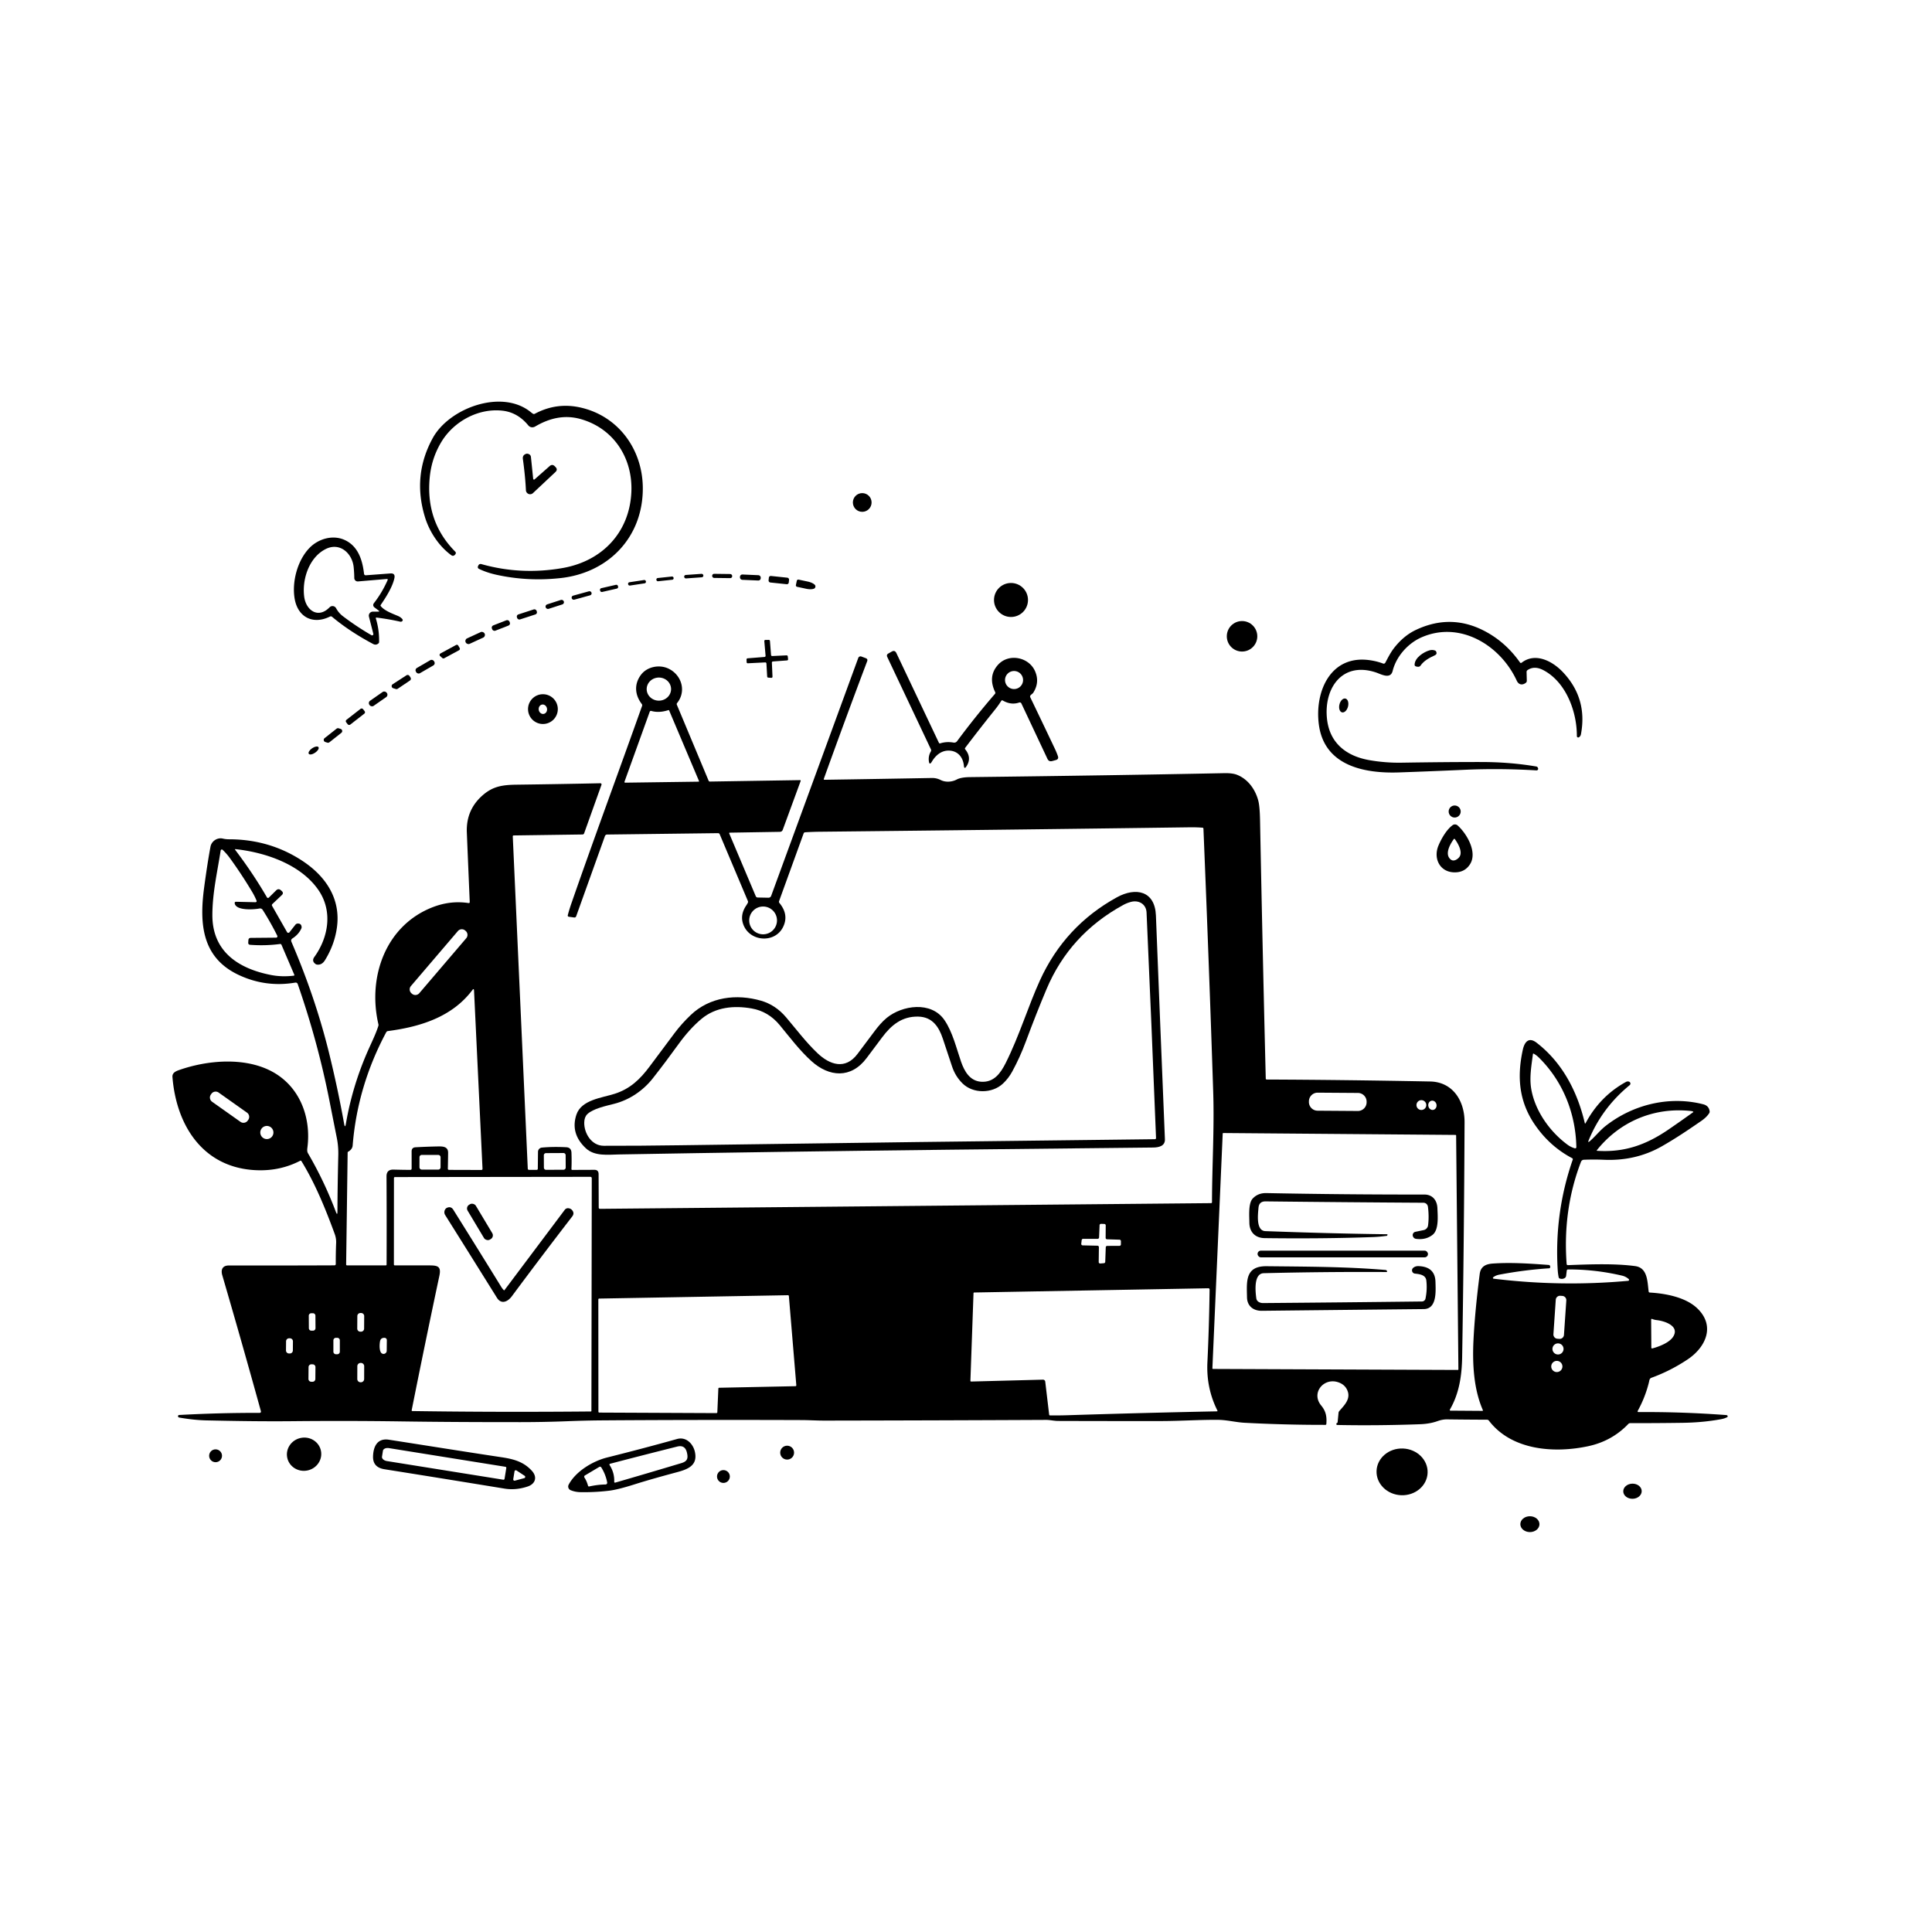 <svg xmlns="http://www.w3.org/2000/svg" version="1.1" viewBox="0.00 0.00 1024.00 1024.00">
<g id="Parent-Group"><g fill="rgba(0,0,0,0)" id="Group-rgba(0,0,0,0)">
<path d="   M 1024.00 0.00   L 1024.00 1024.00   L 0.00 1024.00   L 0.00 0.00   L 1024.00 0.00   Z   M 282.44 219.27   Q 281.88 218.89 281.35 218.46   C 266.05 205.95 238.14 216.23 229.40 232.13   Q 218.43 252.06 225.30 274.28   C 227.65 281.87 232.66 289.53 239.22 294.29   C 240.06 294.91 240.96 294.46 241.43 293.65   Q 241.84 292.94 241.26 292.36   Q 225.49 276.44 227.77 253.01   Q 228.76 242.76 233.99 234.14   C 240.57 223.30 253.66 216.18 266.44 217.69   Q 274.38 218.62 280.00 225.46   C 280.91 226.58 282.42 226.78 283.67 226.05   C 291.27 221.58 299.28 219.68 307.93 222.16   C 325.43 227.20 335.48 242.97 334.63 260.91   C 333.61 282.35 319.04 297.40 298.32 301.05   Q 276.28 304.93 255.23 299.01   Q 253.99 298.66 253.47 299.84   L 253.33 300.16   A 1.02 1.02 0.0 0 0 253.81 301.48   Q 257.90 303.49 263.16 304.65   Q 279.74 308.30 297.13 306.39   C 322.64 303.59 340.94 284.54 340.70 258.42   C 340.51 238.37 328.03 220.86 308.22 216.12   Q 295.22 213.01 283.45 219.32   A 0.98 0.98 0.0 0 1 282.44 219.27   Z   M 282.60 253.80   L 281.40 242.18   A 1.79 1.78 11.1 0 0 280.44 240.76   Q 279.55 240.30 278.83 240.55   Q 276.85 241.22 277.14 243.29   Q 278.41 252.57 278.75 259.83   A 2.22 2.22 0.0 0 0 282.49 261.35   L 294.40 250.17   Q 295.76 248.89 294.46 247.56   L 294.08 247.16   Q 292.74 245.79 291.30 247.06   L 283.33 254.09   A 0.44 0.44 0.0 0 1 282.60 253.80   Z   M 461.96 266.32   A 4.96 4.96 0.0 0 0 457.00 261.36   A 4.96 4.96 0.0 0 0 452.04 266.32   A 4.96 4.96 0.0 0 0 457.00 271.28   A 4.96 4.96 0.0 0 0 461.96 266.32   Z   M 199.20 327.75   A 0.34 0.33 -5.1 0 1 199.56 327.32   Q 206.06 328.13 212.20 329.51   C 212.49 329.57 212.88 329.47 213.12 329.29   A 0.79 0.79 0.0 0 0 213.25 328.13   Q 212.32 327.06 211.00 326.50   C 208.07 325.26 203.87 323.76 201.84 321.29   Q 201.56 320.95 201.81 320.59   C 204.41 316.80 208.07 311.12 209.04 306.42   Q 209.60 303.73 206.87 303.94   L 193.89 304.91   A 0.87 0.87 0.0 0 1 192.95 304.14   C 192.13 296.89 189.85 289.44 182.62 286.17   C 176.39 283.35 168.87 285.54 164.20 290.24   C 157.60 296.89 154.58 308.58 156.22 317.59   C 157.94 326.99 165.76 331.30 174.91 326.78   A 0.99 0.99 0.0 0 1 175.99 326.91   Q 185.19 334.63 197.77 341.33   Q 199.28 342.13 200.59 341.02   Q 200.92 340.74 200.93 340.30   Q 201.07 333.86 199.20 327.75   Z   M 372.795 304.965   A 0.89 0.89 0.0 0 0 371.843 304.141   L 363.445 304.743   A 0.89 0.89 0.0 0 0 362.621 305.695   L 362.625 305.755   A 0.89 0.89 0.0 0 0 363.577 306.579   L 371.975 305.977   A 0.89 0.89 0.0 0 0 372.799 305.025   L 372.795 304.965   Z   M 388.08 305.275   A 1.02 1.02 0.0 0 0 387.073 304.243   L 378.494 304.138   A 1.02 1.02 0.0 0 0 377.461 305.145   L 377.459 305.285   A 1.02 1.02 0.0 0 0 378.467 306.317   L 387.046 306.422   A 1.02 1.02 0.0 0 0 388.079 305.415   L 388.08 305.275   Z   M 403.213 306.14   A 1.22 1.22 0.0 0 0 402.047 304.868   L 393.476 304.494   A 1.22 1.22 0.0 0 0 392.204 305.66   L 392.187 306.039   A 1.22 1.22 0.0 0 0 393.353 307.312   L 401.924 307.686   A 1.22 1.22 0.0 0 0 403.197 306.52   L 403.213 306.14   Z   M 418.22 307.267   A 0.98 0.98 0.0 0 0 417.348 306.19   L 408.596 305.27   A 0.98 0.98 0.0 0 0 407.519 306.142   L 407.36 307.654   A 0.98 0.98 0.0 0 0 408.232 308.731   L 416.984 309.65   A 0.98 0.98 0.0 0 0 418.061 308.778   L 418.22 307.267   Z   M 357.029 306.281   A 0.81 0.81 0.0 0 0 356.137 305.562   L 348.6 306.368   A 0.81 0.81 0.0 0 0 347.881 307.259   L 347.891 307.358   A 0.81 0.81 0.0 0 0 348.783 308.078   L 356.32 307.272   A 0.81 0.81 0.0 0 0 357.039 306.381   L 357.029 306.281   Z   M 342.344 308.096   A 0.81 0.81 0.0 0 0 341.422 307.416   L 333.572 308.604   A 0.81 0.81 0.0 0 0 332.892 309.526   L 332.916 309.684   A 0.81 0.81 0.0 0 0 333.838 310.364   L 341.688 309.176   A 0.81 0.81 0.0 0 0 342.368 308.254   L 342.344 308.096   Z   M 422.32 307.83   L 421.85 310.06   A 0.81 0.81 0.0 0 0 422.47 311.02   L 427.31 312.06   A 4.52 1.70 12.1 0 0 432.08 311.34   L 432.19 310.85   A 4.52 1.70 12.1 0 0 428.12 308.24   L 423.28 307.21   A 0.81 0.81 0.0 0 0 422.32 307.83   Z   M 544.86 318.00   A 9.01 9.01 0.0 0 0 535.85 308.99   A 9.01 9.01 0.0 0 0 526.84 318.00   A 9.01 9.01 0.0 0 0 535.85 327.01   A 9.01 9.01 0.0 0 0 544.86 318.00   Z   M 327.527 310.595   A 0.85 0.85 0.0 0 0 326.508 309.956   L 318.652 311.756   A 0.85 0.85 0.0 0 0 318.013 312.774   L 318.093 313.125   A 0.85 0.85 0.0 0 0 319.112 313.764   L 326.968 311.964   A 0.85 0.85 0.0 0 0 327.607 310.946   L 327.527 310.595   Z   M 313.514 314.134   A 1.07 1.07 0.0 0 0 312.198 313.387   L 303.752 315.713   A 1.07 1.07 0.0 0 0 303.005 317.029   L 303.026 317.106   A 1.07 1.07 0.0 0 0 304.342 317.853   L 312.788 315.527   A 1.07 1.07 0.0 0 0 313.535 314.211   L 313.514 314.134   Z   M 298.83 318.737   A 1.20 1.20 0.0 0 0 297.319 317.964   L 289.973 320.337   A 1.20 1.20 0.0 0 0 289.2 321.848   L 289.23 321.943   A 1.20 1.20 0.0 0 0 290.741 322.716   L 298.087 320.343   A 1.20 1.20 0.0 0 0 298.86 318.832   L 298.83 318.737   Z   M 284.41 323.745   A 1.17 1.17 0.0 0 0 282.936 322.994   L 274.719 325.663   A 1.17 1.17 0.0 0 0 273.968 327.138   L 274.11 327.575   A 1.17 1.17 0.0 0 0 275.584 328.326   L 283.801 325.656   A 1.17 1.17 0.0 0 0 284.552 324.182   L 284.41 323.745   Z   M 270.043 329.458   A 1.25 1.25 0.0 0 0 268.425 328.747   L 261.418 331.479   A 1.25 1.25 0.0 0 0 260.708 333.098   L 260.897 333.582   A 1.25 1.25 0.0 0 0 262.515 334.293   L 269.522 331.561   A 1.25 1.25 0.0 0 0 270.232 329.942   L 270.043 329.458   Z   M 666.39 337.25   A 8.08 8.08 0.0 0 0 658.31 329.17   A 8.08 8.08 0.0 0 0 650.23 337.25   A 8.08 8.08 0.0 0 0 658.31 345.33   A 8.08 8.08 0.0 0 0 666.39 337.25   Z   M 733.04 351.69   Q 730.00 350.52 726.32 349.96   C 705.34 346.75 696.70 366.39 699.02 384.03   C 701.92 406.03 723.32 410.03 741.46 409.40   Q 758.17 408.82 776.44 408.00   Q 795.02 407.17 814.26 408.32   Q 814.67 408.35 814.96 408.12   Q 815.51 407.67 815.04 406.81   A 1.09 1.08 -9.2 0 0 814.27 406.26   Q 800.40 403.90 785.18 403.88   Q 766.76 403.86 742.84 404.24   Q 734.42 404.38 725.94 402.92   C 713.76 400.83 704.79 394.01 703.35 381.14   C 701.54 364.96 711.25 350.45 729.24 356.40   C 731.99 357.31 736.97 360.26 738.14 355.58   C 740.07 347.87 746.24 340.97 753.43 337.81   C 773.89 328.83 795.33 342.06 803.91 360.78   C 804.84 362.82 806.72 363.42 808.70 361.92   Q 809.26 361.49 809.24 360.78   L 809.12 356.16   A 1.16 1.15 -18.7 0 1 809.61 355.18   Q 813.23 352.68 818.06 355.22   C 830.02 361.51 835.83 377.19 835.77 390.15   A 0.72 0.72 0.0 0 0 836.89 390.76   Q 837.74 390.19 837.93 389.18   Q 841.55 369.96 828.13 356.00   C 822.70 350.35 813.67 345.65 806.49 351.26   A 0.60 0.58 -36.3 0 1 805.64 351.14   Q 798.86 341.48 789.19 335.76   Q 770.20 324.53 750.45 333.87   Q 743.92 336.96 738.83 343.53   C 737.00 345.89 735.66 348.60 734.24 351.25   A 0.97 0.96 -64.9 0 1 733.04 351.69   Z   M 256.839 335.775   A 1.54 1.54 0.0 0 0 254.796 335.019   L 247.547 338.354   A 1.54 1.54 0.0 0 0 246.791 340.396   L 246.841 340.505   A 1.54 1.54 0.0 0 0 248.884 341.261   L 256.134 337.926   A 1.54 1.54 0.0 0 0 256.889 335.884   L 256.839 335.775   Z   M 405.61 351.09   A 0.59 0.59 0.0 0 1 406.22 351.64   L 406.62 358.59   A 0.59 0.59 0.0 0 0 407.17 359.15   L 408.81 359.27   A 0.59 0.59 0.0 0 0 409.44 358.66   L 409.11 351.20   A 0.59 0.59 0.0 0 1 409.65 350.59   L 417.16 350.04   A 0.59 0.59 0.0 0 0 417.70 349.39   L 417.53 347.87   A 0.59 0.59 0.0 0 0 416.92 347.35   L 409.28 347.71   A 0.59 0.59 0.0 0 1 408.67 347.17   L 408.09 339.71   A 0.59 0.59 0.0 0 0 407.50 339.16   L 405.69 339.17   A 0.59 0.59 0.0 0 0 405.10 339.81   L 405.77 347.56   A 0.59 0.59 0.0 0 1 405.23 348.20   L 396.22 348.92   A 0.59 0.59 0.0 0 0 395.68 349.52   L 395.73 350.98   A 0.59 0.59 0.0 0 0 396.35 351.55   L 405.61 351.09   Z   M 233.45 346.35   A 0.86 0.86 0.0 0 0 233.29 347.75   L 234.46 348.78   A 0.86 0.86 0.0 0 0 235.44 348.89   L 243.30 344.64   A 0.86 0.86 0.0 0 0 243.63 343.45   L 242.89 342.17   A 0.86 0.86 0.0 0 0 241.74 341.85   L 233.45 346.35   Z   M 752.92 352.78   C 754.71 350.15 757.64 348.64 760.46 347.34   Q 761.86 346.70 761.19 345.32   Q 761.02 344.97 760.66 344.82   Q 759.27 344.26 757.76 344.67   C 754.68 345.51 749.81 348.57 749.77 352.33   Q 749.76 352.91 750.30 353.14   Q 751.06 353.48 751.85 353.40   Q 752.53 353.34 752.92 352.78   Z   M 531.45 371.26   Q 535.88 373.85 540.19 372.35   A 0.95 0.95 0.0 0 1 541.35 372.84   L 555.16 402.19   Q 555.93 403.84 557.69 403.37   L 559.60 402.85   Q 561.28 402.40 560.71 400.76   Q 560.01 398.76 559.11 396.87   Q 552.56 383.06 546.07 369.59   Q 545.86 369.15 546.09 368.72   C 546.40 368.13 547.26 367.77 547.66 367.14   Q 551.20 361.55 548.55 355.63   C 545.21 348.20 534.58 346.11 528.96 352.37   Q 523.46 358.51 527.47 366.86   A 0.84 0.82 53.0 0 1 527.35 367.77   Q 516.90 379.86 507.31 392.79   Q 506.58 393.79 505.35 393.58   Q 501.72 392.94 498.38 393.98   Q 497.85 394.15 497.62 393.65   L 475.10 346.15   Q 474.28 344.42 472.61 345.37   L 470.85 346.37   Q 469.71 347.02 470.27 348.21   L 493.40 397.14   Q 493.69 397.73 493.35 398.31   Q 491.98 400.67 492.31 403.38   Q 492.61 405.85 493.89 403.71   C 495.80 400.49 498.76 397.85 502.68 397.83   C 507.50 397.81 510.44 401.21 510.89 405.89   Q 511.08 407.91 512.20 406.22   Q 515.23 401.66 511.60 397.18   Q 511.26 396.77 511.58 396.35   Q 519.66 385.71 527.61 375.82   Q 529.25 373.77 530.70 371.45   A 0.56 0.55 -58.7 0 1 531.45 371.26   Z   M 839.95 595.15   C 835.97 578.28 827.88 563.01 814.41 552.65   C 810.14 549.37 807.97 552.48 807.11 556.43   C 804.02 570.65 805.04 583.58 813.31 595.82   Q 821.22 607.51 833.26 613.85   Q 833.77 614.12 833.58 614.66   Q 823.77 642.93 825.62 673.12   Q 825.74 675.01 826.11 676.92   Q 826.23 677.54 826.84 677.70   Q 828.29 678.09 829.40 677.35   A 1.56 1.54 76.9 0 0 830.07 676.26   L 830.41 673.49   Q 830.49 672.83 831.15 672.83   Q 845.65 672.79 859.78 676.13   Q 861.73 676.59 863.26 677.95   A 0.52 0.52 0.0 0 1 862.97 678.86   Q 827.46 682.10 791.65 677.73   A 0.42 0.42 0.0 0 1 791.44 676.98   Q 792.77 675.96 794.58 675.61   Q 808.02 673.06 821.04 672.23   Q 821.58 672.20 821.62 671.67   L 821.64 671.37   A 0.86 0.86 0.0 0 0 820.85 670.45   C 810.41 669.66 800.52 669.06 791.29 669.70   C 787.56 669.95 784.79 671.18 784.27 675.29   Q 781.68 695.52 780.96 710.70   C 780.38 722.92 781.07 736.29 785.96 747.42   A 0.26 0.26 0.0 0 1 785.72 747.79   L 768.77 747.67   A 0.36 0.36 0.0 0 1 768.46 747.13   C 773.33 738.73 774.80 729.37 774.97 719.30   Q 775.97 659.36 776.25 594.80   C 776.29 583.55 770.09 573.44 757.98 573.21   Q 712.25 572.33 671.41 572.17   Q 670.90 572.17 670.88 571.66   Q 669.16 502.77 667.85 434.74   Q 667.71 427.36 666.91 424.34   C 665.32 418.37 661.46 412.93 655.57 410.63   Q 653.21 409.71 648.89 409.79   Q 589.07 411.00 514.07 411.89   Q 509.39 411.95 507.09 413.16   C 504.53 414.51 501.18 414.73 498.59 413.43   Q 496.34 412.30 493.92 412.35   Q 466.05 412.86 437.06 413.30   Q 436.46 413.31 436.66 412.75   Q 448.01 381.21 459.62 350.46   Q 460.06 349.29 458.88 348.85   Q 458.87 348.84 456.55 347.97   A 1.28 1.27 20.4 0 0 454.90 348.72   L 408.76 474.75   Q 408.37 475.83 407.22 475.81   L 401.59 475.70   A 1.12 1.11 -10.7 0 1 400.57 475.01   L 386.50 441.73   A 0.29 0.29 0.0 0 1 386.76 441.33   L 413.31 440.89   Q 414.49 440.87 414.89 439.77   L 424.37 413.93   A 0.33 0.33 0.0 0 0 424.05 413.48   L 376.31 414.24   Q 375.77 414.25 375.56 413.75   L 358.75 373.54   Q 358.54 373.04 358.88 372.62   C 363.91 366.39 361.31 357.66 354.22 354.34   C 349.38 352.08 343.00 353.36 339.77 357.61   C 336.05 362.50 336.42 368.25 340.13 373.10   Q 340.52 373.60 340.30 374.19   C 328.22 408.20 315.02 443.79 302.78 479.02   Q 301.75 482.01 300.96 484.98   Q 300.75 485.79 301.58 485.91   L 304.28 486.28   Q 305.11 486.40 305.40 485.60   L 320.63 443.13   A 1.23 1.21 9.2 0 1 321.77 442.32   L 380.57 441.59   A 0.94 0.92 -11.5 0 1 381.45 442.16   L 396.40 477.58   Q 396.59 478.04 396.37 478.48   Q 396.01 479.20 395.56 479.86   Q 391.83 485.31 394.29 490.78   C 398.07 499.18 410.77 499.91 415.02 491.39   Q 418.27 484.85 413.10 478.59   Q 412.73 478.14 412.93 477.61   L 425.94 441.72   A 0.89 0.88 -81.6 0 1 426.73 441.13   Q 430.54 440.88 434.72 440.84   Q 532.61 439.82 630.50 438.49   Q 633.98 438.44 637.32 438.69   Q 637.83 438.73 637.85 439.24   Q 640.95 514.83 643.02 578.67   C 643.66 598.11 642.43 617.58 642.38 637.22   A 0.47 0.47 0.0 0 1 641.91 637.69   L 317.97 640.71   A 0.62 0.62 0.0 0 1 317.34 640.09   L 317.27 622.27   Q 317.26 620.02 315.01 620.03   L 303.30 620.08   A 0.42 0.42 0.0 0 1 302.87 619.64   Q 303.06 615.68 302.89 610.96   Q 302.79 608.20 300.12 608.06   Q 293.09 607.69 287.20 608.25   A 2.27 2.27 0.0 0 0 285.15 610.48   L 285.05 619.50   A 0.55 0.55 0.0 0 1 284.50 620.04   L 280.40 620.04   Q 279.76 620.04 279.73 619.40   L 271.78 443.27   A 0.46 0.45 -1.8 0 1 272.23 442.80   L 308.76 442.29   A 0.91 0.90 9.3 0 0 309.60 441.69   L 318.80 415.96   A 0.62 0.61 9.1 0 0 318.20 415.14   Q 297.44 415.59 273.67 415.90   C 266.17 416.00 261.31 416.83 256.06 421.30   Q 246.94 429.09 247.43 441.24   Q 248.18 459.50 248.97 478.01   Q 249.00 478.74 248.28 478.63   Q 238.80 477.20 229.50 480.77   C 204.46 490.38 194.70 517.74 200.57 542.90   A 1.55 1.48 48.5 0 1 200.54 543.72   C 199.26 547.80 197.26 551.85 195.38 556.06   Q 186.82 575.23 183.34 595.55   Q 182.87 598.28 182.38 595.56   Q 178.97 576.56 174.28 557.61   Q 167.07 528.52 154.47 499.20   Q 153.98 498.05 155.03 497.37   Q 158.30 495.26 159.73 492.08   A 1.64 1.63 -34.9 0 0 159.86 491.35   Q 159.74 489.49 157.88 489.49   A 1.68 1.66 18.8 0 0 156.56 490.13   L 153.40 494.14   A 0.76 0.75 -40.6 0 1 152.15 494.05   L 144.20 480.11   A 0.77 0.77 0.0 0 1 144.34 479.18   L 149.35 474.43   Q 150.51 473.33 149.33 472.25   L 148.94 471.91   Q 147.60 470.69 146.32 471.96   L 142.49 475.75   A 0.64 0.64 0.0 0 1 141.49 475.62   Q 134.08 462.85 124.67 450.46   Q 124.33 450.01 124.90 450.07   C 141.00 451.83 159.55 458.27 168.81 471.79   C 176.49 483.00 174.05 496.89 166.62 507.20   Q 165.06 509.36 167.22 510.93   Q 167.57 511.19 167.98 511.25   Q 170.58 511.62 172.25 508.91   Q 177.29 500.74 178.56 491.70   C 180.73 476.36 172.67 464.36 160.05 456.12   Q 142.80 444.85 121.34 444.84   Q 119.64 444.84 118.09 444.47   C 115.12 443.77 112.11 445.87 111.57 448.73   Q 109.97 457.23 108.21 470.31   C 105.64 489.40 106.88 507.49 126.43 516.70   Q 140.78 523.47 156.50 520.80   A 1.16 1.16 0.0 0 1 157.80 521.57   Q 168.44 552.19 174.57 583.19   Q 176.44 592.65 178.52 603.11   Q 179.43 607.68 179.30 612.45   Q 178.91 627.98 178.85 642.16   Q 178.84 644.49 178.02 642.31   Q 171.85 625.98 163.24 611.26   Q 162.91 610.69 162.85 609.99   Q 162.80 609.25 162.90 608.51   C 165.10 592.07 158.77 575.47 143.63 567.65   C 129.26 560.23 109.87 561.92 95.00 567.12   C 93.27 567.72 91.22 568.58 91.40 570.81   C 93.47 596.87 107.94 619.38 136.47 620.25   Q 148.67 620.63 159.11 615.23   A 0.51 0.49 59.8 0 1 159.76 615.41   C 167.10 627.35 172.56 640.80 177.40 654.02   Q 178.26 656.37 178.16 658.79   Q 177.93 664.55 177.97 669.97   A 0.68 0.68 0.0 0 1 177.30 670.66   Q 149.67 670.78 121.30 670.73   C 117.87 670.73 116.95 672.99 117.82 675.94   Q 128.19 711.42 138.24 747.80   Q 138.54 748.86 137.44 748.86   Q 116.31 748.80 95.00 749.97   A 0.73 0.71 10.5 0 0 94.37 750.39   Q 94.31 750.53 94.34 750.67   Q 94.47 751.24 95.05 751.34   Q 102.86 752.70 109.45 752.84   C 124.63 753.17 139.42 753.41 155.22 753.26   Q 184.65 752.97 212.98 753.38   Q 240.08 753.78 275.98 753.76   Q 288.40 753.75 300.26 753.29   Q 310.68 752.88 320.26 752.82   Q 368.97 752.48 424.94 752.67   C 429.07 752.69 433.07 752.96 437.25 752.95   Q 495.47 752.86 554.48 752.58   C 556.44 752.57 558.64 753.12 560.77 753.13   Q 588.62 753.22 615.89 753.19   C 625.54 753.17 635.43 752.49 645.22 752.54   C 650.37 752.56 654.82 753.84 659.66 754.10   Q 680.89 755.23 702.45 755.21   Q 702.95 755.21 702.99 754.72   C 703.32 750.64 702.67 747.86 700.25 744.93   C 694.84 738.38 701.37 730.33 708.84 732.49   Q 713.13 733.74 714.38 737.61   C 715.73 741.82 712.30 745.05 709.87 747.87   Q 709.50 748.30 709.45 748.85   L 708.97 753.76   A 0.59 0.58 -11.7 0 1 708.66 754.22   Q 708.22 754.44 708.30 754.85   Q 708.37 755.26 708.79 755.27   Q 730.30 755.68 752.58 754.87   Q 757.81 754.68 761.81 753.26   Q 764.57 752.27 766.92 752.30   Q 777.53 752.44 788.10 752.47   Q 788.77 752.47 789.18 753.01   C 801.21 768.74 823.72 770.37 841.76 766.52   Q 854.34 763.83 863.04 754.73   A 1.40 1.38 21.5 0 1 864.05 754.30   Q 878.37 754.32 891.99 754.12   Q 902.71 753.96 912.22 752.20   Q 914.02 751.87 915.44 751.13   A 0.53 0.52 56.0 0 0 915.59 750.33   Q 915.36 750.05 914.98 750.02   Q 891.57 748.27 868.37 748.43   A 0.41 0.40 14.3 0 1 868.01 747.83   Q 871.98 740.65 873.95 732.71   C 874.19 731.75 874.18 730.66 875.30 730.25   Q 885.42 726.57 894.50 720.50   C 904.26 713.97 909.32 702.55 899.41 693.28   C 893.29 687.56 882.85 685.56 874.44 685.08   Q 873.89 685.05 873.82 684.51   C 873.14 679.44 873.37 671.96 866.67 671.06   C 855.88 669.62 842.98 670.09 831.07 670.55   Q 830.40 670.58 830.35 669.90   Q 828.22 641.08 837.96 615.78   A 1.70 1.69 9.3 0 1 839.49 614.69   Q 845.02 614.48 850.01 614.70   Q 866.92 615.46 880.77 607.58   C 888.14 603.39 894.70 598.96 901.75 594.09   Q 904.54 592.16 905.92 590.00   Q 906.21 589.54 906.14 588.99   Q 905.75 586.07 902.76 585.30   C 884.90 580.71 865.56 585.33 850.94 596.83   C 847.96 599.18 845.55 602.33 842.65 604.83   Q 841.40 605.91 842.03 604.39   C 846.70 592.94 853.98 583.17 863.76 575.15   A 1.08 1.07 36.3 0 0 863.48 573.32   Q 862.64 572.98 861.75 573.47   Q 848.07 581.00 840.44 595.22   Q 840.11 595.84 839.95 595.15   Z   M 230.003 350.391   A 1.39 1.39 0.0 0 0 228.103 349.886   L 220.922 354.048   A 1.39 1.39 0.0 0 0 220.417 355.948   L 220.637 356.329   A 1.39 1.39 0.0 0 0 222.537 356.834   L 229.718 352.672   A 1.39 1.39 0.0 0 0 230.223 350.772   L 230.003 350.391   Z   M 208.12 362.66   A 1.18 1.18 0.0 0 0 208.42 364.78   L 209.82 365.20   A 1.18 1.18 0.0 0 0 210.81 365.05   L 217.25 360.71   A 1.18 1.18 0.0 0 0 217.58 359.08   L 217.04 358.27   A 1.18 1.18 0.0 0 0 215.42 357.93   L 208.12 362.66   Z   M 204.919 367.119   A 1.50 1.50 0.0 0 0 202.83 366.747   L 196.121 371.427   A 1.50 1.50 0.0 0 0 195.75 373.515   L 195.921 373.761   A 1.50 1.50 0.0 0 0 198.01 374.133   L 204.719 369.453   A 1.50 1.50 0.0 0 0 205.09 367.365   L 204.919 367.119   Z   M 295.65 375.84   A 7.89 7.89 0.0 0 0 287.76 367.95   A 7.89 7.89 0.0 0 0 279.87 375.84   A 7.89 7.89 0.0 0 0 287.76 383.73   A 7.89 7.89 0.0 0 0 295.65 375.84   Z   M 711.292 377.566   A 3.77 2.34 104.1 0 0 714.48 374.48   A 3.77 2.34 104.1 0 0 713.128 370.254   A 3.77 2.34 104.1 0 0 709.941 373.34   A 3.77 2.34 104.1 0 0 711.292 377.566   Z   M 192.408 375.837   A 0.91 0.91 0.0 0 0 191.131 375.678   L 183.619 381.526   A 0.91 0.91 0.0 0 0 183.46 382.803   L 184.332 383.923   A 0.91 0.91 0.0 0 0 185.609 384.082   L 193.121 378.234   A 0.91 0.91 0.0 0 0 193.28 376.957   L 192.408 375.837   Z   M 172.03 391.24   A 1.18 1.18 0.0 0 0 172.42 393.29   L 173.52 393.63   A 1.18 1.18 0.0 0 0 174.60 393.42   L 180.94 388.40   A 1.18 1.18 0.0 0 0 180.56 386.35   L 179.49 386.01   A 1.18 1.18 0.0 0 0 178.40 386.21   L 172.03 391.24   Z   M 168.807 396.012   A 3.12 1.42 -34.3 0 0 165.43 396.597   A 3.12 1.42 -34.3 0 0 163.653 399.528   A 3.12 1.42 -34.3 0 0 167.03 398.943   A 3.12 1.42 -34.3 0 0 168.807 396.012   Z   M 774.20 430.12   A 3.19 3.19 0.0 0 0 771.01 426.93   A 3.19 3.19 0.0 0 0 767.82 430.12   A 3.19 3.19 0.0 0 0 771.01 433.31   A 3.19 3.19 0.0 0 0 774.20 430.12   Z   M 779.16 458.03   C 783.13 451.76 777.57 442.00 772.58 437.51   A 2.14 2.13 47.7 0 0 769.88 437.38   C 766.63 439.80 763.96 444.52 762.46 448.06   C 759.55 454.87 763.04 462.17 770.73 462.36   Q 776.32 462.51 779.16 458.03   Z   M 454.53 558.56   C 448.04 567.21 439.80 564.41 433.25 558.17   C 427.08 552.30 422.05 545.54 416.59 539.13   Q 411.07 532.64 403.39 530.41   C 390.45 526.65 376.18 528.34 366.06 538.01   Q 361.29 542.56 357.57 547.51   Q 351.38 555.74 344.42 565.12   C 339.26 572.08 333.92 577.14 325.76 579.74   C 319.05 581.88 308.15 582.91 305.52 590.75   Q 302.15 600.81 310.55 608.64   C 315.15 612.94 322.23 611.99 328.00 611.88   Q 408.18 610.46 503.50 609.36   Q 557.34 608.74 611.22 608.21   C 614.30 608.18 617.57 607.38 617.43 603.83   Q 614.94 543.49 612.66 485.23   C 612.14 472.07 601.91 470.14 592.02 475.57   Q 564.38 490.74 551.21 519.57   C 545.05 533.05 540.23 549.12 533.01 563.48   C 530.30 568.87 526.74 573.83 519.96 573.34   C 514.06 572.91 511.18 567.87 509.40 562.78   C 506.95 555.72 504.90 546.97 500.59 540.68   C 493.59 530.45 478.19 532.80 470.00 539.48   C 467.63 541.41 465.47 543.98 463.66 546.39   Q 459.05 552.53 454.53 558.56   Z   M 170.097 768.895   A 9.12 8.80 -11.8 0 0 159.37 762.146   A 9.12 8.80 -11.8 0 0 152.243 772.625   A 9.12 8.80 -11.8 0 0 162.97 779.374   A 9.12 8.80 -11.8 0 0 170.097 768.895   Z   M 321.76 772.51   C 314.19 774.40 305.15 779.83 301.40 786.91   A 2.10 2.10 0.0 0 0 302.47 789.84   Q 304.88 790.82 307.51 790.87   Q 315.23 791.02 322.87 790.10   Q 327.44 789.55 336.19 786.78   C 343.53 784.46 351.21 782.34 358.79 780.30   C 364.45 778.78 369.91 776.79 368.32 769.55   C 367.37 765.19 363.62 761.36 358.83 762.71   Q 341.33 767.61 321.76 772.51   Z   M 265.92 772.38   C 245.96 769.38 226.11 766.18 206.13 763.08   C 199.86 762.11 197.84 766.89 197.72 772.02   Q 197.60 777.75 203.78 778.73   Q 232.79 783.33 267.40 788.99   Q 273.40 789.97 279.67 787.88   C 283.67 786.55 285.01 782.95 281.89 779.54   C 277.69 774.95 272.70 773.39 265.92 772.38   Z   M 420.88 769.93   A 3.68 3.68 0.0 0 0 417.20 766.25   A 3.68 3.68 0.0 0 0 413.52 769.93   A 3.68 3.68 0.0 0 0 417.20 773.61   A 3.68 3.68 0.0 0 0 420.88 769.93   Z   M 756.66 780.64   A 13.54 12.39 2.2 0 0 743.606 767.739   A 13.54 12.39 2.2 0 0 729.6 779.6   A 13.54 12.39 2.2 0 0 742.654 792.501   A 13.54 12.39 2.2 0 0 756.66 780.64   Z   M 117.67 771.59   A 3.41 3.41 0.0 0 0 114.26 768.18   A 3.41 3.41 0.0 0 0 110.85 771.59   A 3.41 3.41 0.0 0 0 114.26 775.00   A 3.41 3.41 0.0 0 0 117.67 771.59   Z   M 386.83 782.58   A 3.40 3.40 0.0 0 0 383.43 779.18   A 3.40 3.40 0.0 0 0 380.03 782.58   A 3.40 3.40 0.0 0 0 383.43 785.98   A 3.40 3.40 0.0 0 0 386.83 782.58   Z   M 870.139 790.269   A 4.89 4.01 -1.3 0 0 865.159 786.371   A 4.89 4.01 -1.3 0 0 860.361 790.491   A 4.89 4.01 -1.3 0 0 865.341 794.389   A 4.89 4.01 -1.3 0 0 870.139 790.269   Z   M 815.95 807.866   A 5.07 4.20 0.3 0 0 810.902 803.64   A 5.07 4.20 0.3 0 0 805.81 807.813   A 5.07 4.20 0.3 0 0 810.858 812.04   A 5.07 4.20 0.3 0 0 815.95 807.866   Z" />
<path d="   M 198.42 321.89   L 200.68 323.60   Q 201.43 324.17 200.49 324.17   L 197.60 324.19   A 2.13 2.13 0.0 0 0 195.55 326.85   L 197.87 335.93   A 0.67 0.67 0.0 0 1 196.89 336.67   Q 189.07 332.16 181.77 326.62   Q 179.52 324.91 178.14 322.37   A 2.17 2.17 0.0 0 0 174.68 321.89   C 168.58 328.13 162.19 323.44 161.24 316.33   C 160.02 307.18 163.74 295.51 172.57 291.03   C 180.15 287.19 186.71 293.33 187.45 300.58   Q 187.75 303.51 187.78 306.38   A 1.83 1.82 -2.8 0 0 189.76 308.17   L 204.94 306.88   Q 205.74 306.81 205.41 307.55   Q 202.47 314.19 198.14 319.74   A 1.52 1.51 -52.5 0 0 198.42 321.89   Z" />
<circle cx="537.47" cy="360.43" r="4.78" />
<ellipse cx="0.00" cy="0.00" transform="translate(349.22,365.24) rotate(-0.6)" rx="6.46" ry="6.12" />
<ellipse cx="0.00" cy="0.00" transform="translate(287.74,375.91) rotate(80.2)" rx="2.51" ry="2.21" />
<path d="   M 354.29 376.37   A 0.30 0.29 -19.4 0 1 354.65 376.54   L 370.50 413.99   A 0.23 0.22 -11.2 0 1 370.29 414.30   L 331.46 414.83   Q 330.82 414.84 331.03 414.23   L 344.35 377.29   Q 344.59 376.64 345.25 376.83   Q 349.35 377.98 354.29 376.37   Z" />
<path d="   M 770.49 444.81   Q 770.82 444.36 771.14 444.80   C 772.88 447.19 775.59 451.91 773.26 454.51   C 772.24 455.64 770.42 456.71 768.98 455.60   C 765.50 452.90 768.51 447.57 770.49 444.81   Z" />
<path d="   M 124.42 478.88   C 125.16 482.66 134.26 482.16 137.41 481.54   Q 138.61 481.30 139.27 482.33   Q 143.43 488.88 146.97 495.97   A 0.70 0.70 0.0 0 1 146.35 496.98   L 132.93 497.10   Q 131.75 497.11 131.66 498.28   L 131.57 499.52   Q 131.48 500.69 132.64 500.77   Q 140.62 501.37 148.40 500.34   Q 148.98 500.26 149.21 500.80   L 156.00 516.67   A 0.33 0.33 0.0 0 1 155.73 517.13   Q 149.39 517.89 143.72 516.78   C 126.73 513.49 112.54 504.63 112.56 485.02   C 112.58 473.16 115.24 461.96 116.96 450.78   A 0.62 0.62 0.0 0 1 118.00 450.42   Q 120.09 452.40 121.80 454.75   Q 128.09 463.41 133.65 472.72   Q 134.94 474.87 135.90 477.17   Q 136.33 478.22 135.20 478.19   L 125.19 477.96   Q 124.23 477.94 124.42 478.88   Z" />
<path d="   M 510.10 574.18   C 515.71 579.77 525.86 579.70 531.59 574.32   Q 534.54 571.56 536.53 567.89   Q 540.61 560.40 543.72 552.03   Q 549.17 537.34 554.66 524.31   Q 566.95 495.15 595.37 479.64   Q 597.23 478.62 599.35 478.04   C 603.51 476.89 607.50 479.15 607.70 483.65   Q 610.42 545.09 612.72 603.10   Q 612.75 603.80 612.05 603.80   Q 486.32 605.21 360.25 607.01   Q 338.50 607.33 320.00 607.29   C 313.53 607.28 309.51 600.66 309.66 594.86   Q 309.74 592.03 311.30 590.52   C 314.30 587.61 321.18 586.15 325.53 585.04   C 333.64 582.97 340.88 578.05 346.00 571.54   Q 352.75 562.96 359.65 553.39   Q 365.55 545.23 371.82 540.01   C 379.39 533.72 389.03 532.86 398.37 534.50   Q 407.24 536.05 413.23 543.29   C 418.54 549.71 423.74 556.68 430.08 562.41   C 439.41 570.84 451.04 571.88 459.36 560.75   Q 463.50 555.22 467.64 549.70   C 472.40 543.35 478.09 538.59 486.76 538.82   C 494.23 539.02 497.64 544.28 499.72 550.53   Q 502.22 558.03 504.59 565.19   Q 506.31 570.41 510.10 574.18   Z" />
<circle cx="404.46" cy="487.84" r="7.36" />
<rect x="-2.92" y="-21.90" transform="translate(232.46,509.95) rotate(40.5)" width="5.84" height="43.80" rx="2.75" />
<path d="   M 184.46 610.48   Q 186.75 609.20 186.92 607.13   Q 189.43 575.69 204.70 547.12   A 1.23 1.23 0.0 0 1 205.63 546.48   C 222.89 544.23 239.70 538.94 250.36 524.75   Q 251.18 523.65 251.25 525.03   L 255.74 619.42   Q 255.77 620.11 255.08 620.11   L 237.95 620.06   A 0.58 0.57 1.0 0 1 237.37 619.47   Q 237.46 615.56 237.51 611.02   C 237.55 607.52 234.40 607.59 231.91 607.64   Q 225.93 607.76 220.25 608.08   Q 218.16 608.19 218.17 610.29   L 218.18 619.32   Q 218.18 620.07 217.44 620.06   Q 213.27 620.04 208.61 619.91   Q 204.84 619.81 204.86 623.50   Q 204.99 647.17 204.90 670.25   A 0.44 0.43 90.0 0 1 204.47 670.69   L 183.95 670.69   A 0.49 0.48 0.6 0 1 183.46 670.20   L 184.26 610.81   A 0.40 0.40 0.0 0 1 184.46 610.48   Z" />
<path d="   M 812.89 558.45   Q 814.40 559.31 815.62 560.51   C 828.53 573.26 835.16 590.35 835.50 608.01   A 0.63 0.63 0.0 0 1 834.71 608.63   Q 832.65 608.05 830.92 606.79   C 821.55 599.94 813.55 588.85 811.57 577.04   C 810.56 571.02 811.71 564.72 812.49 558.65   A 0.27 0.27 0.0 0 1 812.89 558.45   Z" />
<rect x="-11.96" y="-2.99" transform="translate(121.67,586.84) rotate(35.3)" width="23.92" height="5.98" rx="2.75" />
<rect x="-15.29" y="-4.78" transform="translate(709.04,583.99) rotate(0.4)" width="30.58" height="9.56" rx="4.62" />
<circle cx="753.36" cy="585.71" r="2.60" />
<ellipse cx="0.00" cy="0.00" transform="translate(759.21,585.83) rotate(80.8)" rx="2.47" ry="2.19" />
<path d="   M 897.40 589.51   Q 890.76 594.27 884.40 598.63   C 872.44 606.81 860.99 610.89 846.47 609.95   A 0.18 0.18 0.0 0 1 846.34 609.66   C 858.65 594.21 877.07 586.65 896.54 588.89   Q 896.99 588.95 897.39 589.18   A 0.20 0.19 -47.6 0 1 897.40 589.51   Z" />
<circle cx="141.44" cy="600.25" r="3.48" />
<path d="   M 648.38 600.53   L 771.47 601.53   A 0.32 0.32 0.0 0 1 771.78 601.84   L 772.98 725.78   A 0.32 0.32 0.0 0 1 772.66 726.10   L 642.91 725.57   A 0.32 0.32 0.0 0 1 642.59 725.24   L 648.06 600.84   A 0.32 0.32 0.0 0 1 648.38 600.53   Z   M 755.78 637.88   Q 756.70 638.51 756.85 639.71   Q 757.50 644.85 756.90 649.49   A 2.93 2.92 -2.3 0 1 754.60 651.97   L 750.17 652.89   A 1.78 1.78 0.0 0 0 748.91 655.35   Q 749.40 656.48 750.63 656.63   Q 755.79 657.28 759.34 654.45   C 762.71 651.75 762.01 644.36 761.86 640.41   C 761.71 636.18 759.24 633.12 754.93 633.13   Q 712.88 633.18 671.20 632.36   Q 666.72 632.27 663.93 635.29   C 661.58 637.83 662.16 644.42 662.19 648.03   C 662.24 653.17 665.43 656.17 670.29 656.23   Q 701.34 656.63 727.66 655.67   Q 731.27 655.54 735.09 655.00   Q 735.23 654.98 735.27 654.84   L 735.38 654.52   Q 735.49 654.18 735.13 654.18   Q 704.76 653.79 670.65 652.52   C 665.51 652.32 666.78 643.20 667.03 640.13   Q 667.32 636.72 670.81 636.76   Q 712.49 637.23 754.48 637.48   A 2.33 2.31 61.9 0 1 755.78 637.88   Z   M 756.85 664.62   A 1.75 1.75 0.0 0 0 755.10 662.87   L 668.28 662.87   A 1.75 1.75 0.0 0 0 666.53 664.62   L 666.53 664.66   A 1.75 1.75 0.0 0 0 668.28 666.41   L 755.10 666.41   A 1.75 1.75 0.0 0 0 756.85 664.66   L 756.85 664.62   Z   M 665.88 688.21   C 665.41 684.83 664.30 674.95 669.82 674.82   Q 701.82 674.02 734.63 674.20   Q 735.58 674.20 734.99 673.45   Q 734.76 673.15 734.39 673.12   C 713.73 671.35 692.90 671.36 671.34 671.12   C 659.82 670.99 660.78 679.31 660.94 687.65   C 661.03 692.26 664.32 694.80 668.78 694.75   Q 714.54 694.25 754.63 693.84   C 761.71 693.77 760.95 684.23 760.83 679.43   Q 760.63 671.39 751.87 671.07   Q 750.13 671.00 748.97 672.03   A 1.73 1.72 -62.6 0 0 749.92 675.03   C 752.32 675.30 755.62 675.66 755.98 678.66   Q 756.54 683.48 755.54 688.29   A 1.93 1.92 5.6 0 1 753.68 689.81   Q 710.94 690.32 669.43 690.65   C 667.91 690.66 666.13 689.92 665.88 688.21   Z" />
<rect x="-5.78" y="-4.43" transform="translate(294.04,615.58) rotate(-0.3)" width="11.56" height="8.86" rx="1.15" />
<rect x="-5.59" y="-3.89" transform="translate(227.92,616.02) rotate(0.1)" width="11.18" height="7.78" rx="1.22" />
<path d="   M 232.89 676.15   C 233.95 671.16 231.93 670.70 227.53 670.69   Q 218.29 670.68 209.23 670.68   A 0.46 0.46 0.0 0 1 208.77 670.22   L 208.80 624.38   A 0.51 0.51 0.0 0 1 209.31 623.87   L 312.82 623.74   Q 313.65 623.74 313.65 624.57   L 313.46 747.81   A 0.30 0.30 0.0 0 1 313.16 748.11   Q 264.21 748.56 218.62 747.89   Q 218.12 747.88 218.21 747.39   Q 225.26 712.03 232.89 676.15   Z   M 252.205 639.059   A 2.27 2.27 0.0 0 0 249.091 638.277   L 248.628 638.554   A 2.27 2.27 0.0 0 0 247.846 641.668   L 256.555 656.221   A 2.27 2.27 0.0 0 0 259.669 657.003   L 260.132 656.726   A 2.27 2.27 0.0 0 0 260.914 653.612   L 252.205 639.059   Z   M 267.08 683.86   Q 266.28 683.07 265.67 682.07   Q 253.24 661.91 240.28 641.22   Q 239.01 639.18 236.83 640.20   Q 236.47 640.38 236.21 640.67   A 2.80 2.79 49.7 0 0 235.95 644.00   Q 251.19 668.27 263.36 687.81   C 265.72 691.61 269.17 689.90 271.27 687.07   Q 287.02 665.85 303.29 644.75   Q 304.63 643.02 303.20 641.36   Q 302.48 640.53 301.25 640.39   A 2.11 2.10 -68.4 0 0 299.34 641.22   L 267.35 683.84   A 0.18 0.18 0.0 0 1 267.08 683.86   Z" />
<path d="   M 582.53 655.88   L 582.80 649.39   A 0.76 0.76 0.0 0 1 583.58 648.66   L 585.32 648.72   A 0.76 0.76 0.0 0 1 586.06 649.48   L 586.01 656.09   A 0.76 0.76 0.0 0 0 586.75 656.85   L 593.37 657.06   A 0.76 0.76 0.0 0 1 594.11 657.82   L 594.10 659.57   A 0.76 0.76 0.0 0 1 593.35 660.32   L 586.84 660.35   A 0.76 0.76 0.0 0 0 586.08 661.08   L 585.80 668.79   A 0.76 0.76 0.0 0 1 585.10 669.52   L 583.16 669.68   A 0.76 0.76 0.0 0 1 582.34 668.91   L 582.44 661.02   A 0.76 0.76 0.0 0 0 581.70 660.25   L 573.82 660.07   A 0.76 0.76 0.0 0 1 573.09 659.22   L 573.31 657.28   A 0.76 0.76 0.0 0 1 574.07 656.61   L 581.77 656.61   A 0.76 0.76 0.0 0 0 582.53 655.88   Z" />
<path d="   M 554.00 732.30   A 1.20 1.19 -4.2 0 0 552.78 731.25   L 514.79 732.24   Q 514.32 732.25 514.34 731.79   L 515.98 685.41   A 0.37 0.36 -89.2 0 1 516.34 685.05   L 640.45 682.81   A 0.65 0.64 -0.0 0 1 641.11 683.46   Q 640.87 702.78 639.95 722.10   Q 639.30 735.71 645.23 747.58   Q 645.46 748.03 644.95 748.04   Q 605.22 748.84 565.50 750.11   Q 561.26 750.24 556.58 750.20   Q 556.13 750.19 556.07 749.74   L 554.00 732.30   Z" />
<path d="   M 380.74 735.99   L 380.20 748.53   A 0.47 0.47 0.0 0 1 379.73 748.98   L 317.64 748.70   A 0.47 0.47 0.0 0 1 317.17 748.23   L 317.13 688.74   A 0.47 0.47 0.0 0 1 317.59 688.27   L 417.64 686.49   A 0.47 0.47 0.0 0 1 418.12 686.92   L 422.06 734.20   A 0.47 0.47 0.0 0 1 421.60 734.71   L 381.20 735.54   A 0.47 0.47 0.0 0 0 380.74 735.99   Z" />
<rect x="-2.80" y="-11.41" transform="translate(826.76,698.21) rotate(3.9)" width="5.60" height="22.82" rx="2.26" />
<rect x="-1.76" y="-4.62" transform="translate(165.44,700.66) rotate(-0.4)" width="3.52" height="9.24" rx="1.32" />
<rect x="-1.82" y="-4.95" transform="translate(191.19,700.87) rotate(0.4)" width="3.64" height="9.90" rx="1.63" />
<path d="   M 878.06 699.68   C 882.25 700.15 890.18 702.72 886.95 708.26   C 884.99 711.63 879.31 713.75 875.75 714.70   A 0.41 0.40 81.8 0 1 875.24 714.31   L 875.14 699.53   Q 875.13 698.85 875.77 699.11   Q 876.86 699.55 878.06 699.68   Z" />
<rect x="176.70" y="709.06" width="3.42" height="8.72" rx="1.37" />
<path d="   M 203.89 709.08   A 1.20 1.20 0.0 0 1 205.03 710.29   L 204.97 715.95   A 1.67 1.67 0.0 0 1 201.98 716.95   C 200.95 715.60 201.15 712.19 201.45 710.82   Q 201.84 708.98 203.89 709.08   Z" />
<rect x="-1.82" y="-4.02" transform="translate(153.42,713.35) rotate(0.5)" width="3.64" height="8.04" rx="1.59" />
<circle cx="825.77" cy="714.96" r="2.94" />
<circle cx="825.15" cy="724.26" r="2.96" />
<rect x="-1.82" y="-5.13" transform="translate(191.20,727.51) rotate(0.2)" width="3.64" height="10.26" rx="1.74" />
<rect x="-1.83" y="-4.62" transform="translate(165.34,727.74) rotate(0.5)" width="3.66" height="9.24" rx="1.48" />
<path d="   M 325.55 785.43   C 325.69 782.26 324.87 779.26 323.16 776.62   Q 322.75 775.98 323.49 775.79   Q 341.25 771.14 358.94 766.71   Q 363.08 765.67 364.08 769.87   C 364.79 772.86 364.40 774.50 361.18 775.47   Q 341.95 781.24 326.06 785.83   A 0.40 0.40 0.0 0 1 325.55 785.43   Z" />
<path d="   M 267.42 783.82   A 0.55 0.55 0.0 0 1 266.79 784.28   L 205.04 774.39   A 2.91 1.90 9.1 0 1 202.47 772.05   L 202.96 768.95   A 2.91 1.90 9.1 0 1 206.14 767.53   L 267.89 777.43   A 0.55 0.55 0.0 0 1 268.35 778.06   L 267.42 783.82   Z" />
<path d="   M 311.64 787.41   C 311.23 785.88 310.62 784.43 309.75 783.11   A 0.77 0.77 0.0 0 1 310.00 782.03   L 317.54 777.55   Q 318.29 777.10 318.75 777.85   Q 321.00 781.45 321.82 785.72   A 0.90 0.90 0.0 0 1 320.95 786.80   Q 316.78 786.87 312.36 787.84   Q 311.79 787.97 311.64 787.41   Z" />
<path d="   M 273.76 779.38   L 278.06 782.20   A 0.69 0.69 0.0 0 1 277.86 783.45   L 272.89 784.78   A 0.69 0.69 0.0 0 1 272.03 784.01   L 272.70 779.85   A 0.69 0.69 0.0 0 1 273.76 779.38   Z" />
</g>
<g fill="#000000" id="Group-000000">
<path d="   M 283.45 219.32   Q 295.22 213.01 308.22 216.12   C 328.03 220.86 340.51 238.37 340.70 258.42   C 340.94 284.54 322.64 303.59 297.13 306.39   Q 279.74 308.30 263.16 304.65   Q 257.90 303.49 253.81 301.48   A 1.02 1.02 0.0 0 1 253.33 300.16   L 253.47 299.84   Q 253.99 298.66 255.23 299.01   Q 276.28 304.93 298.32 301.05   C 319.04 297.40 333.61 282.35 334.63 260.91   C 335.48 242.97 325.43 227.20 307.93 222.16   C 299.28 219.68 291.27 221.58 283.67 226.05   C 282.42 226.78 280.91 226.58 280.00 225.46   Q 274.38 218.62 266.44 217.69   C 253.66 216.18 240.57 223.30 233.99 234.14   Q 228.76 242.76 227.77 253.01   Q 225.49 276.44 241.26 292.36   Q 241.84 292.94 241.43 293.65   C 240.96 294.46 240.06 294.91 239.22 294.29   C 232.66 289.53 227.65 281.87 225.30 274.28   Q 218.43 252.06 229.40 232.13   C 238.14 216.23 266.05 205.95 281.35 218.46   Q 281.88 218.89 282.44 219.27   A 0.98 0.98 0.0 0 0 283.45 219.32   Z" />
<path d="   M 282.60 253.80   A 0.44 0.44 0.0 0 0 283.33 254.09   L 291.30 247.06   Q 292.74 245.79 294.08 247.16   L 294.46 247.56   Q 295.76 248.89 294.40 250.17   L 282.49 261.35   A 2.22 2.22 0.0 0 1 278.75 259.83   Q 278.41 252.57 277.14 243.29   Q 276.85 241.22 278.83 240.55   Q 279.55 240.30 280.44 240.76   A 1.79 1.78 11.1 0 1 281.40 242.18   L 282.60 253.80   Z" />
<circle cx="457.00" cy="266.32" r="4.96" />
<path d="   M 199.20 327.75   Q 201.07 333.86 200.93 340.30   Q 200.92 340.74 200.59 341.02   Q 199.28 342.13 197.77 341.33   Q 185.19 334.63 175.99 326.91   A 0.99 0.99 0.0 0 0 174.91 326.78   C 165.76 331.30 157.94 326.99 156.22 317.59   C 154.58 308.58 157.60 296.89 164.20 290.24   C 168.87 285.54 176.39 283.35 182.62 286.17   C 189.85 289.44 192.13 296.89 192.95 304.14   A 0.87 0.87 0.0 0 0 193.89 304.91   L 206.87 303.94   Q 209.60 303.73 209.04 306.42   C 208.07 311.12 204.41 316.80 201.81 320.59   Q 201.56 320.95 201.84 321.29   C 203.87 323.76 208.07 325.26 211.00 326.50   Q 212.32 327.06 213.25 328.13   A 0.79 0.79 0.0 0 1 213.12 329.29   C 212.88 329.47 212.49 329.57 212.20 329.51   Q 206.06 328.13 199.56 327.32   A 0.34 0.33 -5.1 0 0 199.20 327.75   Z   M 198.42 321.89   A 1.52 1.51 -52.5 0 1 198.14 319.74   Q 202.47 314.19 205.41 307.55   Q 205.74 306.81 204.94 306.88   L 189.76 308.17   A 1.83 1.82 -2.8 0 1 187.78 306.38   Q 187.75 303.51 187.45 300.58   C 186.71 293.33 180.15 287.19 172.57 291.03   C 163.74 295.51 160.02 307.18 161.24 316.33   C 162.19 323.44 168.58 328.13 174.68 321.89   A 2.17 2.17 0.0 0 1 178.14 322.37   Q 179.52 324.91 181.77 326.62   Q 189.07 332.16 196.89 336.67   A 0.67 0.67 0.0 0 0 197.87 335.93   L 195.55 326.85   A 2.13 2.13 0.0 0 1 197.60 324.19   L 200.49 324.17   Q 201.43 324.17 200.68 323.60   L 198.42 321.89   Z" />
<rect x="-5.10" y="-0.92" transform="translate(367.71,305.36) rotate(-4.1)" width="10.20" height="1.84" rx="0.89" />
<rect x="-5.31" y="-1.09" transform="translate(382.77,305.28) rotate(0.7)" width="10.62" height="2.18" rx="1.02" />
<rect x="-5.51" y="-1.41" transform="translate(397.70,306.09) rotate(2.5)" width="11.02" height="2.82" rx="1.22" />
<rect x="-5.38" y="-1.74" transform="translate(412.79,307.46) rotate(6.0)" width="10.76" height="3.48" rx="0.98" />
<rect x="-4.60" y="-0.86" transform="translate(352.46,306.82) rotate(-6.1)" width="9.20" height="1.72" rx="0.81" />
<rect x="-4.78" y="-0.89" transform="translate(337.63,308.89) rotate(-8.6)" width="9.56" height="1.78" rx="0.81" />
<path d="   M 422.32 307.83   A 0.81 0.81 0.0 0 1 423.28 307.21   L 428.12 308.24   A 4.52 1.70 12.1 0 1 432.19 310.85   L 432.08 311.34   A 4.52 1.70 12.1 0 1 427.31 312.06   L 422.47 311.02   A 0.81 0.81 0.0 0 1 421.85 310.06   L 422.32 307.83   Z" />
<circle cx="535.85" cy="318.00" r="9.01" />
<rect x="-4.88" y="-1.03" transform="translate(322.81,311.86) rotate(-12.9)" width="9.76" height="2.06" rx="0.85" />
<rect x="-5.45" y="-1.11" transform="translate(308.27,315.62) rotate(-15.4)" width="10.90" height="2.22" rx="1.07" />
<rect x="-5.06" y="-1.25" transform="translate(294.03,320.34) rotate(-17.9)" width="10.12" height="2.50" rx="1.20" />
<rect x="-5.49" y="-1.40" transform="translate(279.26,325.66) rotate(-18.0)" width="10.98" height="2.80" rx="1.17" />
<rect x="-5.01" y="-1.51" transform="translate(265.47,331.52) rotate(-21.3)" width="10.02" height="3.02" rx="1.25" />
<circle cx="658.31" cy="337.25" r="8.08" />
<path d="   M 734.24 351.25   C 735.66 348.60 737.00 345.89 738.83 343.53   Q 743.92 336.96 750.45 333.87   Q 770.20 324.53 789.19 335.76   Q 798.86 341.48 805.64 351.14   A 0.60 0.58 -36.3 0 0 806.49 351.26   C 813.67 345.65 822.70 350.35 828.13 356.00   Q 841.55 369.96 837.93 389.18   Q 837.74 390.19 836.89 390.76   A 0.72 0.72 0.0 0 1 835.77 390.15   C 835.83 377.19 830.02 361.51 818.06 355.22   Q 813.23 352.68 809.61 355.18   A 1.16 1.15 -18.7 0 0 809.12 356.16   L 809.24 360.78   Q 809.26 361.49 808.70 361.92   C 806.72 363.42 804.84 362.82 803.91 360.78   C 795.33 342.06 773.89 328.83 753.43 337.81   C 746.24 340.97 740.07 347.87 738.14 355.58   C 736.97 360.26 731.99 357.31 729.24 356.40   C 711.25 350.45 701.54 364.96 703.35 381.14   C 704.79 394.01 713.76 400.83 725.94 402.92   Q 734.42 404.38 742.84 404.24   Q 766.76 403.86 785.18 403.88   Q 800.40 403.90 814.27 406.26   A 1.09 1.08 -9.2 0 1 815.04 406.81   Q 815.51 407.67 814.96 408.12   Q 814.67 408.35 814.26 408.32   Q 795.02 407.17 776.44 408.00   Q 758.17 408.82 741.46 409.40   C 723.32 410.03 701.92 406.03 699.02 384.03   C 696.70 366.39 705.34 346.75 726.32 349.96   Q 730.00 350.52 733.04 351.69   A 0.97 0.96 -64.9 0 0 734.24 351.25   Z" />
<rect x="-5.53" y="-1.60" transform="translate(251.84,338.14) rotate(-24.7)" width="11.06" height="3.20" rx="1.54" />
<path d="   M 405.61 351.09   L 396.35 351.55   A 0.59 0.59 0.0 0 1 395.73 350.98   L 395.68 349.52   A 0.59 0.59 0.0 0 1 396.22 348.92   L 405.23 348.20   A 0.59 0.59 0.0 0 0 405.77 347.56   L 405.10 339.81   A 0.59 0.59 0.0 0 1 405.69 339.17   L 407.50 339.16   A 0.59 0.59 0.0 0 1 408.09 339.71   L 408.67 347.17   A 0.59 0.59 0.0 0 0 409.28 347.71   L 416.92 347.35   A 0.59 0.59 0.0 0 1 417.53 347.87   L 417.70 349.39   A 0.59 0.59 0.0 0 1 417.16 350.04   L 409.65 350.59   A 0.59 0.59 0.0 0 0 409.11 351.20   L 409.44 358.66   A 0.59 0.59 0.0 0 1 408.81 359.27   L 407.17 359.15   A 0.59 0.59 0.0 0 1 406.62 358.59   L 406.22 351.64   A 0.59 0.59 0.0 0 0 405.61 351.09   Z" />
<path d="   M 233.45 346.35   L 241.74 341.85   A 0.86 0.86 0.0 0 1 242.89 342.17   L 243.63 343.45   A 0.86 0.86 0.0 0 1 243.30 344.64   L 235.44 348.89   A 0.86 0.86 0.0 0 1 234.46 348.78   L 233.29 347.75   A 0.86 0.86 0.0 0 1 233.45 346.35   Z" />
<path d="   M 760.46 347.34   C 757.64 348.64 754.71 350.15 752.92 352.78   Q 752.53 353.34 751.85 353.40   Q 751.06 353.48 750.30 353.14   Q 749.76 352.91 749.77 352.33   C 749.81 348.57 754.68 345.51 757.76 344.67   Q 759.27 344.26 760.66 344.82   Q 761.02 344.97 761.19 345.32   Q 761.86 346.70 760.46 347.34   Z" />
<path d="   M 531.45 371.26   A 0.56 0.55 -58.7 0 0 530.70 371.45   Q 529.25 373.77 527.61 375.82   Q 519.66 385.71 511.58 396.35   Q 511.26 396.77 511.60 397.18   Q 515.23 401.66 512.20 406.22   Q 511.08 407.91 510.89 405.89   C 510.44 401.21 507.50 397.81 502.68 397.83   C 498.76 397.85 495.80 400.49 493.89 403.71   Q 492.61 405.85 492.31 403.38   Q 491.98 400.67 493.35 398.31   Q 493.69 397.73 493.40 397.14   L 470.27 348.21   Q 469.71 347.02 470.85 346.37   L 472.61 345.37   Q 474.28 344.42 475.10 346.15   L 497.62 393.65   Q 497.85 394.15 498.38 393.98   Q 501.72 392.94 505.35 393.58   Q 506.58 393.79 507.31 392.79   Q 516.90 379.86 527.35 367.77   A 0.84 0.82 53.0 0 0 527.47 366.86   Q 523.46 358.51 528.96 352.37   C 534.58 346.11 545.21 348.20 548.55 355.63   Q 551.20 361.55 547.66 367.14   C 547.26 367.77 546.40 368.13 546.09 368.72   Q 545.86 369.15 546.07 369.59   Q 552.56 383.06 559.11 396.87   Q 560.01 398.76 560.71 400.76   Q 561.28 402.40 559.60 402.85   L 557.69 403.37   Q 555.93 403.84 555.16 402.19   L 541.35 372.84   A 0.95 0.95 0.0 0 0 540.19 372.35   Q 535.88 373.85 531.45 371.26   Z   M 542.25 360.43   A 4.78 4.78 0.0 0 0 537.47 355.65   A 4.78 4.78 0.0 0 0 532.69 360.43   A 4.78 4.78 0.0 0 0 537.47 365.21   A 4.78 4.78 0.0 0 0 542.25 360.43   Z" />
<path d="   M 839.95 595.15   Q 840.11 595.84 840.44 595.22   Q 848.07 581.00 861.75 573.47   Q 862.64 572.98 863.48 573.32   A 1.08 1.07 36.3 0 1 863.76 575.15   C 853.98 583.17 846.70 592.94 842.03 604.39   Q 841.40 605.91 842.65 604.83   C 845.55 602.33 847.96 599.18 850.94 596.83   C 865.56 585.33 884.90 580.71 902.76 585.30   Q 905.75 586.07 906.14 588.99   Q 906.21 589.54 905.92 590.00   Q 904.54 592.16 901.75 594.09   C 894.70 598.96 888.14 603.39 880.77 607.58   Q 866.92 615.46 850.01 614.70   Q 845.02 614.48 839.49 614.69   A 1.70 1.69 9.3 0 0 837.96 615.78   Q 828.22 641.08 830.35 669.90   Q 830.40 670.58 831.07 670.55   C 842.98 670.09 855.88 669.62 866.67 671.06   C 873.37 671.96 873.14 679.44 873.82 684.51   Q 873.89 685.05 874.44 685.08   C 882.85 685.56 893.29 687.56 899.41 693.28   C 909.32 702.55 904.26 713.97 894.50 720.50   Q 885.42 726.57 875.30 730.25   C 874.18 730.66 874.19 731.75 873.95 732.71   Q 871.98 740.65 868.01 747.83   A 0.41 0.40 14.3 0 0 868.37 748.43   Q 891.57 748.27 914.98 750.02   Q 915.36 750.05 915.59 750.33   A 0.53 0.52 56.0 0 1 915.44 751.13   Q 914.02 751.87 912.22 752.20   Q 902.71 753.96 891.99 754.12   Q 878.37 754.32 864.05 754.30   A 1.40 1.38 21.5 0 0 863.04 754.73   Q 854.34 763.83 841.76 766.52   C 823.72 770.37 801.21 768.74 789.18 753.01   Q 788.77 752.47 788.10 752.47   Q 777.53 752.44 766.92 752.30   Q 764.57 752.27 761.81 753.26   Q 757.81 754.68 752.58 754.87   Q 730.30 755.68 708.79 755.27   Q 708.37 755.26 708.30 754.85   Q 708.22 754.44 708.66 754.22   A 0.59 0.58 -11.7 0 0 708.97 753.76   L 709.45 748.85   Q 709.50 748.30 709.87 747.87   C 712.30 745.05 715.73 741.82 714.38 737.61   Q 713.13 733.74 708.84 732.49   C 701.37 730.33 694.84 738.38 700.25 744.93   C 702.67 747.86 703.32 750.64 702.99 754.72   Q 702.95 755.21 702.45 755.21   Q 680.89 755.23 659.66 754.10   C 654.82 753.84 650.37 752.56 645.22 752.54   C 635.43 752.49 625.54 753.17 615.89 753.19   Q 588.62 753.22 560.77 753.13   C 558.64 753.12 556.44 752.57 554.48 752.58   Q 495.47 752.86 437.25 752.95   C 433.07 752.96 429.07 752.69 424.94 752.67   Q 368.97 752.48 320.26 752.82   Q 310.68 752.88 300.26 753.29   Q 288.40 753.75 275.98 753.76   Q 240.08 753.78 212.98 753.38   Q 184.65 752.97 155.22 753.26   C 139.42 753.41 124.63 753.17 109.45 752.84   Q 102.86 752.70 95.05 751.34   Q 94.47 751.24 94.34 750.67   Q 94.31 750.53 94.37 750.39   A 0.73 0.71 10.5 0 1 95.00 749.97   Q 116.31 748.80 137.44 748.86   Q 138.54 748.86 138.24 747.80   Q 128.19 711.42 117.82 675.94   C 116.95 672.99 117.87 670.73 121.30 670.73   Q 149.67 670.78 177.30 670.66   A 0.68 0.68 0.0 0 0 177.97 669.97   Q 177.93 664.55 178.16 658.79   Q 178.26 656.37 177.40 654.02   C 172.56 640.80 167.10 627.35 159.76 615.41   A 0.51 0.49 59.8 0 0 159.11 615.23   Q 148.67 620.63 136.47 620.25   C 107.94 619.38 93.47 596.87 91.40 570.81   C 91.22 568.58 93.27 567.72 95.00 567.12   C 109.87 561.92 129.26 560.23 143.63 567.65   C 158.77 575.47 165.10 592.07 162.90 608.51   Q 162.80 609.25 162.85 609.99   Q 162.91 610.69 163.24 611.26   Q 171.85 625.98 178.02 642.31   Q 178.84 644.49 178.85 642.16   Q 178.91 627.98 179.30 612.45   Q 179.43 607.68 178.52 603.11   Q 176.44 592.65 174.57 583.19   Q 168.44 552.19 157.80 521.57   A 1.16 1.16 0.0 0 0 156.50 520.80   Q 140.78 523.47 126.43 516.70   C 106.88 507.49 105.64 489.40 108.21 470.31   Q 109.97 457.23 111.57 448.73   C 112.11 445.87 115.12 443.77 118.09 444.47   Q 119.64 444.84 121.34 444.84   Q 142.80 444.85 160.05 456.12   C 172.67 464.36 180.73 476.36 178.56 491.70   Q 177.29 500.74 172.25 508.91   Q 170.58 511.62 167.98 511.25   Q 167.57 511.19 167.22 510.93   Q 165.06 509.36 166.62 507.20   C 174.05 496.89 176.49 483.00 168.81 471.79   C 159.55 458.27 141.00 451.83 124.90 450.07   Q 124.33 450.01 124.67 450.46   Q 134.08 462.85 141.49 475.62   A 0.64 0.64 0.0 0 0 142.49 475.75   L 146.32 471.96   Q 147.60 470.69 148.94 471.91   L 149.33 472.25   Q 150.51 473.33 149.35 474.43   L 144.34 479.18   A 0.77 0.77 0.0 0 0 144.20 480.11   L 152.15 494.05   A 0.76 0.75 -40.6 0 0 153.40 494.14   L 156.56 490.13   A 1.68 1.66 18.8 0 1 157.88 489.49   Q 159.74 489.49 159.86 491.35   A 1.64 1.63 -34.9 0 1 159.73 492.08   Q 158.30 495.26 155.03 497.37   Q 153.98 498.05 154.47 499.20   Q 167.07 528.52 174.28 557.61   Q 178.97 576.56 182.38 595.56   Q 182.87 598.28 183.34 595.55   Q 186.82 575.23 195.38 556.06   C 197.26 551.85 199.26 547.80 200.54 543.72   A 1.55 1.48 48.5 0 0 200.57 542.90   C 194.70 517.74 204.46 490.38 229.50 480.77   Q 238.80 477.20 248.28 478.63   Q 249.00 478.74 248.97 478.01   Q 248.18 459.50 247.43 441.24   Q 246.94 429.09 256.06 421.30   C 261.31 416.83 266.17 416.00 273.67 415.90   Q 297.44 415.59 318.20 415.14   A 0.62 0.61 9.1 0 1 318.80 415.96   L 309.60 441.69   A 0.91 0.90 9.3 0 1 308.76 442.29   L 272.23 442.80   A 0.46 0.45 -1.8 0 0 271.78 443.27   L 279.73 619.40   Q 279.76 620.04 280.40 620.04   L 284.50 620.04   A 0.55 0.55 0.0 0 0 285.05 619.50   L 285.15 610.48   A 2.27 2.27 0.0 0 1 287.20 608.25   Q 293.09 607.69 300.12 608.06   Q 302.79 608.20 302.89 610.96   Q 303.06 615.68 302.87 619.64   A 0.42 0.42 0.0 0 0 303.30 620.08   L 315.01 620.03   Q 317.26 620.02 317.27 622.27   L 317.34 640.09   A 0.62 0.62 0.0 0 0 317.97 640.71   L 641.91 637.69   A 0.47 0.47 0.0 0 0 642.38 637.22   C 642.43 617.58 643.66 598.11 643.02 578.67   Q 640.95 514.83 637.85 439.24   Q 637.83 438.73 637.32 438.69   Q 633.98 438.44 630.50 438.49   Q 532.61 439.82 434.72 440.84   Q 430.54 440.88 426.73 441.13   A 0.89 0.88 -81.6 0 0 425.94 441.72   L 412.93 477.61   Q 412.73 478.14 413.10 478.59   Q 418.27 484.85 415.02 491.39   C 410.77 499.91 398.07 499.18 394.29 490.78   Q 391.83 485.31 395.56 479.86   Q 396.01 479.20 396.37 478.48   Q 396.59 478.04 396.40 477.58   L 381.45 442.16   A 0.94 0.92 -11.5 0 0 380.57 441.59   L 321.77 442.32   A 1.23 1.21 9.2 0 0 320.63 443.13   L 305.40 485.60   Q 305.11 486.40 304.28 486.28   L 301.58 485.91   Q 300.75 485.79 300.96 484.98   Q 301.75 482.01 302.78 479.02   C 315.02 443.79 328.22 408.20 340.30 374.19   Q 340.52 373.60 340.13 373.10   C 336.42 368.25 336.05 362.50 339.77 357.61   C 343.00 353.36 349.38 352.08 354.22 354.34   C 361.31 357.66 363.91 366.39 358.88 372.62   Q 358.54 373.04 358.75 373.54   L 375.56 413.75   Q 375.77 414.25 376.31 414.24   L 424.05 413.48   A 0.33 0.33 0.0 0 1 424.37 413.93   L 414.89 439.77   Q 414.49 440.87 413.31 440.89   L 386.76 441.33   A 0.29 0.29 0.0 0 0 386.50 441.73   L 400.57 475.01   A 1.12 1.11 -10.7 0 0 401.59 475.70   L 407.22 475.81   Q 408.37 475.83 408.76 474.75   L 454.90 348.72   A 1.28 1.27 20.4 0 1 456.55 347.97   Q 458.87 348.84 458.88 348.85   Q 460.06 349.29 459.62 350.46   Q 448.01 381.21 436.66 412.75   Q 436.46 413.31 437.06 413.30   Q 466.05 412.86 493.92 412.35   Q 496.34 412.30 498.59 413.43   C 501.18 414.73 504.53 414.51 507.09 413.16   Q 509.39 411.95 514.07 411.89   Q 589.07 411.00 648.89 409.79   Q 653.21 409.71 655.57 410.63   C 661.46 412.93 665.32 418.37 666.91 424.34   Q 667.71 427.36 667.85 434.74   Q 669.16 502.77 670.88 571.66   Q 670.90 572.17 671.41 572.17   Q 712.25 572.33 757.98 573.21   C 770.09 573.44 776.29 583.55 776.25 594.80   Q 775.97 659.36 774.97 719.30   C 774.80 729.37 773.33 738.73 768.46 747.13   A 0.36 0.36 0.0 0 0 768.77 747.67   L 785.72 747.79   A 0.26 0.26 0.0 0 0 785.96 747.42   C 781.07 736.29 780.38 722.92 780.96 710.70   Q 781.68 695.52 784.27 675.29   C 784.79 671.18 787.56 669.95 791.29 669.70   C 800.52 669.06 810.41 669.66 820.85 670.45   A 0.86 0.86 0.0 0 1 821.64 671.37   L 821.62 671.67   Q 821.58 672.20 821.04 672.23   Q 808.02 673.06 794.58 675.61   Q 792.77 675.96 791.44 676.98   A 0.42 0.42 0.0 0 0 791.65 677.73   Q 827.46 682.10 862.97 678.86   A 0.52 0.52 0.0 0 0 863.26 677.95   Q 861.73 676.59 859.78 676.13   Q 845.65 672.79 831.15 672.83   Q 830.49 672.83 830.41 673.49   L 830.07 676.26   A 1.56 1.54 76.9 0 1 829.40 677.35   Q 828.29 678.09 826.84 677.70   Q 826.23 677.54 826.11 676.92   Q 825.74 675.01 825.62 673.12   Q 823.77 642.93 833.58 614.66   Q 833.77 614.12 833.26 613.85   Q 821.22 607.51 813.31 595.82   C 805.04 583.58 804.02 570.65 807.11 556.43   C 807.97 552.48 810.14 549.37 814.41 552.65   C 827.88 563.01 835.97 578.28 839.95 595.15   Z   M 355.68 365.172   A 6.46 6.12 -0.6 0 0 349.156 359.12   A 6.46 6.12 -0.6 0 0 342.76 365.308   A 6.46 6.12 -0.6 0 0 349.284 371.36   A 6.46 6.12 -0.6 0 0 355.68 365.172   Z   M 354.29 376.37   Q 349.35 377.98 345.25 376.83   Q 344.59 376.64 344.35 377.29   L 331.03 414.23   Q 330.82 414.84 331.46 414.83   L 370.29 414.30   A 0.23 0.22 -11.2 0 0 370.50 413.99   L 354.65 376.54   A 0.30 0.29 -19.4 0 0 354.29 376.37   Z   M 125.19 477.96   L 135.20 478.19   Q 136.33 478.22 135.90 477.17   Q 134.94 474.87 133.65 472.72   Q 128.09 463.41 121.80 454.75   Q 120.09 452.40 118.00 450.42   A 0.62 0.62 0.0 0 0 116.96 450.78   C 115.24 461.96 112.58 473.16 112.56 485.02   C 112.54 504.63 126.73 513.49 143.72 516.78   Q 149.39 517.89 155.73 517.13   A 0.33 0.33 0.0 0 0 156.00 516.67   L 149.21 500.80   Q 148.98 500.26 148.40 500.34   Q 140.62 501.37 132.64 500.77   Q 131.48 500.69 131.57 499.52   L 131.66 498.28   Q 131.75 497.11 132.93 497.10   L 146.35 496.98   A 0.70 0.70 0.0 0 0 146.97 495.97   Q 143.43 488.88 139.27 482.33   Q 138.61 481.30 137.41 481.54   C 134.26 482.16 125.16 482.66 124.42 478.88   Q 124.23 477.94 125.19 477.96   Z   M 411.82 487.84   A 7.36 7.36 0.0 0 0 404.46 480.48   A 7.36 7.36 0.0 0 0 397.10 487.84   A 7.36 7.36 0.0 0 0 404.46 495.20   A 7.36 7.36 0.0 0 0 411.82 487.84   Z   M 247.117 497.285   A 2.75 2.75 0.0 0 0 246.812 493.408   L 246.554 493.187   A 2.75 2.75 0.0 0 0 242.677 493.492   L 217.803 522.615   A 2.75 2.75 0.0 0 0 218.108 526.492   L 218.366 526.713   A 2.75 2.75 0.0 0 0 222.244 526.408   L 247.117 497.285   Z   M 184.46 610.48   A 0.40 0.40 0.0 0 0 184.26 610.81   L 183.46 670.20   A 0.49 0.48 0.6 0 0 183.95 670.69   L 204.47 670.69   A 0.44 0.43 90.0 0 0 204.90 670.25   Q 204.99 647.17 204.86 623.50   Q 204.84 619.81 208.61 619.91   Q 213.27 620.04 217.44 620.06   Q 218.18 620.07 218.18 619.32   L 218.17 610.29   Q 218.16 608.19 220.25 608.08   Q 225.93 607.76 231.91 607.64   C 234.40 607.59 237.55 607.52 237.51 611.02   Q 237.46 615.56 237.37 619.47   A 0.58 0.57 1.0 0 0 237.95 620.06   L 255.08 620.11   Q 255.77 620.11 255.74 619.42   L 251.25 525.03   Q 251.18 523.65 250.36 524.75   C 239.70 538.94 222.89 544.23 205.63 546.48   A 1.23 1.23 0.0 0 0 204.70 547.12   Q 189.43 575.69 186.92 607.13   Q 186.75 609.20 184.46 610.48   Z   M 812.89 558.45   A 0.27 0.27 0.0 0 0 812.49 558.65   C 811.71 564.72 810.56 571.02 811.57 577.04   C 813.55 588.85 821.55 599.94 830.92 606.79   Q 832.65 608.05 834.71 608.63   A 0.63 0.63 0.0 0 0 835.50 608.01   C 835.16 590.35 828.53 573.26 815.62 560.51   Q 814.40 559.31 812.89 558.45   Z   M 131.57 593.555   A 2.75 2.75 0.0 0 0 130.914 589.722   L 115.881 579.078   A 2.75 2.75 0.0 0 0 112.048 579.733   L 111.77 580.125   A 2.75 2.75 0.0 0 0 112.426 583.958   L 127.459 594.602   A 2.75 2.75 0.0 0 0 131.292 593.947   L 131.57 593.555   Z   M 724.331 583.937   A 4.62 4.62 0.0 0 0 719.743 579.285   L 698.404 579.136   A 4.62 4.62 0.0 0 0 693.751 583.723   L 693.749 584.043   A 4.62 4.62 0.0 0 0 698.337 588.695   L 719.676 588.844   A 4.62 4.62 0.0 0 0 724.328 584.257   L 724.331 583.937   Z   M 755.96 585.71   A 2.60 2.60 0.0 0 0 753.36 583.11   A 2.60 2.60 0.0 0 0 750.76 585.71   A 2.60 2.60 0.0 0 0 753.36 588.31   A 2.60 2.60 0.0 0 0 755.96 585.71   Z   M 759.605 588.268   A 2.47 2.19 80.8 0 0 761.372 585.48   A 2.47 2.19 80.8 0 0 758.815 583.392   A 2.47 2.19 80.8 0 0 757.048 586.18   A 2.47 2.19 80.8 0 0 759.605 588.268   Z   M 897.40 589.51   A 0.20 0.19 -47.6 0 0 897.39 589.18   Q 896.99 588.95 896.54 588.89   C 877.07 586.65 858.65 594.21 846.34 609.66   A 0.18 0.18 0.0 0 0 846.47 609.95   C 860.99 610.89 872.44 606.81 884.40 598.63   Q 890.76 594.27 897.40 589.51   Z   M 144.92 600.25   A 3.48 3.48 0.0 0 0 141.44 596.77   A 3.48 3.48 0.0 0 0 137.96 600.25   A 3.48 3.48 0.0 0 0 141.44 603.73   A 3.48 3.48 0.0 0 0 144.92 600.25   Z   M 648.38 600.53   A 0.32 0.32 0.0 0 0 648.06 600.84   L 642.59 725.24   A 0.32 0.32 0.0 0 0 642.91 725.57   L 772.66 726.10   A 0.32 0.32 0.0 0 0 772.98 725.78   L 771.78 601.84   A 0.32 0.32 0.0 0 0 771.47 601.53   L 648.38 600.53   Z   M 299.803 612.27   A 1.15 1.15 0.0 0 0 298.647 611.126   L 289.387 611.174   A 1.15 1.15 0.0 0 0 288.243 612.33   L 288.277 618.89   A 1.15 1.15 0.0 0 0 289.433 620.034   L 298.693 619.986   A 1.15 1.15 0.0 0 0 299.837 618.83   L 299.803 612.27   Z   M 233.515 613.36   A 1.22 1.22 0.0 0 0 232.297 612.138   L 223.557 612.122   A 1.22 1.22 0.0 0 0 222.335 613.34   L 222.325 618.68   A 1.22 1.22 0.0 0 0 223.543 619.902   L 232.283 619.918   A 1.22 1.22 0.0 0 0 233.505 618.7   L 233.515 613.36   Z   M 227.53 670.69   C 231.93 670.70 233.95 671.16 232.89 676.15   Q 225.26 712.03 218.21 747.39   Q 218.12 747.88 218.62 747.89   Q 264.21 748.56 313.16 748.11   A 0.30 0.30 0.0 0 0 313.46 747.81   L 313.65 624.57   Q 313.65 623.74 312.82 623.74   L 209.31 623.87   A 0.51 0.51 0.0 0 0 208.80 624.38   L 208.77 670.22   A 0.46 0.46 0.0 0 0 209.23 670.68   Q 218.29 670.68 227.53 670.69   Z   M 582.53 655.88   A 0.76 0.76 0.0 0 1 581.77 656.61   L 574.07 656.61   A 0.76 0.76 0.0 0 0 573.31 657.28   L 573.09 659.22   A 0.76 0.76 0.0 0 0 573.82 660.07   L 581.70 660.25   A 0.76 0.76 0.0 0 1 582.44 661.02   L 582.34 668.91   A 0.76 0.76 0.0 0 0 583.16 669.68   L 585.10 669.52   A 0.76 0.76 0.0 0 0 585.80 668.79   L 586.08 661.08   A 0.76 0.76 0.0 0 1 586.84 660.35   L 593.35 660.32   A 0.76 0.76 0.0 0 0 594.10 659.57   L 594.11 657.82   A 0.76 0.76 0.0 0 0 593.37 657.06   L 586.75 656.85   A 0.76 0.76 0.0 0 1 586.01 656.09   L 586.06 649.48   A 0.76 0.76 0.0 0 0 585.32 648.72   L 583.58 648.66   A 0.76 0.76 0.0 0 0 582.80 649.39   L 582.53 655.88   Z   M 554.00 732.30   L 556.07 749.74   Q 556.13 750.19 556.58 750.20   Q 561.26 750.24 565.50 750.11   Q 605.22 748.84 644.95 748.04   Q 645.46 748.03 645.23 747.58   Q 639.30 735.71 639.95 722.10   Q 640.87 702.78 641.11 683.46   A 0.65 0.64 -0.0 0 0 640.45 682.81   L 516.34 685.05   A 0.37 0.36 -89.2 0 0 515.98 685.41   L 514.34 731.79   Q 514.32 732.25 514.79 732.24   L 552.78 731.25   A 1.20 1.19 -4.2 0 1 554.00 732.30   Z   M 380.74 735.99   A 0.47 0.47 0.0 0 1 381.20 735.54   L 421.60 734.71   A 0.47 0.47 0.0 0 0 422.06 734.20   L 418.12 686.92   A 0.47 0.47 0.0 0 0 417.64 686.49   L 317.59 688.27   A 0.47 0.47 0.0 0 0 317.13 688.74   L 317.17 748.23   A 0.47 0.47 0.0 0 0 317.64 748.70   L 379.73 748.98   A 0.47 0.47 0.0 0 0 380.20 748.53   L 380.74 735.99   Z   M 830.176 689.272   A 2.26 2.26 0.0 0 0 828.075 686.863   L 826.997 686.79   A 2.26 2.26 0.0 0 0 824.589 688.891   L 823.344 707.148   A 2.26 2.26 0.0 0 0 825.445 709.557   L 826.523 709.63   A 2.26 2.26 0.0 0 0 828.931 707.529   L 830.176 689.272   Z   M 167.177 697.348   A 1.32 1.32 0.0 0 0 165.848 696.037   L 164.968 696.043   A 1.32 1.32 0.0 0 0 163.657 697.372   L 163.703 703.972   A 1.32 1.32 0.0 0 0 165.032 705.283   L 165.912 705.277   A 1.32 1.32 0.0 0 0 167.223 703.948   L 167.177 697.348   Z   M 193.033 697.563   A 1.63 1.63 0.0 0 0 191.415 695.921   L 191.035 695.919   A 1.63 1.63 0.0 0 0 189.393 697.537   L 189.347 704.177   A 1.63 1.63 0.0 0 0 190.965 705.819   L 191.345 705.821   A 1.63 1.63 0.0 0 0 192.987 704.203   L 193.033 697.563   Z   M 878.06 699.68   Q 876.86 699.55 875.77 699.11   Q 875.13 698.85 875.14 699.53   L 875.24 714.31   A 0.41 0.40 81.8 0 0 875.75 714.70   C 879.31 713.75 884.99 711.63 886.95 708.26   C 890.18 702.72 882.25 700.15 878.06 699.68   Z   M 180.12 710.43   A 1.37 1.37 0.0 0 0 178.75 709.06   L 178.07 709.06   A 1.37 1.37 0.0 0 0 176.70 710.43   L 176.70 716.41   A 1.37 1.37 0.0 0 0 178.07 717.78   L 178.75 717.78   A 1.37 1.37 0.0 0 0 180.12 716.41   L 180.12 710.43   Z   M 203.89 709.08   Q 201.84 708.98 201.45 710.82   C 201.15 712.19 200.95 715.60 201.98 716.95   A 1.67 1.67 0.0 0 0 204.97 715.95   L 205.03 710.29   A 1.20 1.20 0.0 0 0 203.89 709.08   Z   M 155.261 710.936   A 1.59 1.59 0.0 0 0 153.685 709.332   L 153.225 709.328   A 1.59 1.59 0.0 0 0 151.621 710.904   L 151.579 715.764   A 1.59 1.59 0.0 0 0 153.155 717.368   L 153.615 717.372   A 1.59 1.59 0.0 0 0 155.219 715.796   L 155.261 710.936   Z   M 828.71 714.96   A 2.94 2.94 0.0 0 0 825.77 712.02   A 2.94 2.94 0.0 0 0 822.83 714.96   A 2.94 2.94 0.0 0 0 825.77 717.90   A 2.94 2.94 0.0 0 0 828.71 714.96   Z   M 828.11 724.26   A 2.96 2.96 0.0 0 0 825.15 721.30   A 2.96 2.96 0.0 0 0 822.19 724.26   A 2.96 2.96 0.0 0 0 825.15 727.22   A 2.96 2.96 0.0 0 0 828.11 724.26   Z   M 193.032 724.126   A 1.74 1.74 0.0 0 0 191.298 722.38   L 191.138 722.38   A 1.74 1.74 0.0 0 0 189.392 724.114   L 189.368 730.894   A 1.74 1.74 0.0 0 0 191.102 732.64   L 191.262 732.64   A 1.74 1.74 0.0 0 0 193.008 730.906   L 193.032 724.126   Z   M 167.197 724.616   A 1.48 1.48 0.0 0 0 165.73 723.123   L 165.03 723.117   A 1.48 1.48 0.0 0 0 163.537 724.584   L 163.483 730.864   A 1.48 1.48 0.0 0 0 164.95 732.357   L 165.65 732.363   A 1.48 1.48 0.0 0 0 167.143 730.896   L 167.197 724.616   Z" />
<rect x="-5.54" y="-1.61" transform="translate(225.32,353.36) rotate(-30.1)" width="11.08" height="3.22" rx="1.39" />
<path d="   M 208.12 362.66   L 215.42 357.93   A 1.18 1.18 0.0 0 1 217.04 358.27   L 217.58 359.08   A 1.18 1.18 0.0 0 1 217.25 360.71   L 210.81 365.05   A 1.18 1.18 0.0 0 1 209.82 365.20   L 208.42 364.78   A 1.18 1.18 0.0 0 1 208.12 362.66   Z" />
<rect x="-5.59" y="-1.65" transform="translate(200.42,370.44) rotate(-34.9)" width="11.18" height="3.30" rx="1.50" />
<path d="   M 295.65 375.84   A 7.89 7.89 0.0 0 1 287.76 383.73   A 7.89 7.89 0.0 0 1 279.87 375.84   A 7.89 7.89 0.0 0 1 287.76 367.95   A 7.89 7.89 0.0 0 1 295.65 375.84   Z   M 288.167 378.383   A 2.51 2.21 80.2 0 0 289.918 375.534   A 2.51 2.21 80.2 0 0 287.313 373.437   A 2.51 2.21 80.2 0 0 285.562 376.286   A 2.51 2.21 80.2 0 0 288.167 378.383   Z" />
<ellipse cx="0.00" cy="0.00" transform="translate(712.21,373.91) rotate(104.1)" rx="3.77" ry="2.34" />
<rect x="-5.67" y="-1.62" transform="translate(188.37,379.88) rotate(-37.9)" width="11.34" height="3.24" rx="0.91" />
<path d="   M 172.03 391.24   L 178.40 386.21   A 1.18 1.18 0.0 0 1 179.49 386.01   L 180.56 386.35   A 1.18 1.18 0.0 0 1 180.94 388.40   L 174.60 393.42   A 1.18 1.18 0.0 0 1 173.52 393.63   L 172.42 393.29   A 1.18 1.18 0.0 0 1 172.03 391.24   Z" />
<ellipse cx="0.00" cy="0.00" transform="translate(166.23,397.77) rotate(-34.3)" rx="3.12" ry="1.42" />
<circle cx="771.01" cy="430.12" r="3.19" />
<path d="   M 772.58 437.51   C 777.57 442.00 783.13 451.76 779.16 458.03   Q 776.32 462.51 770.73 462.36   C 763.04 462.17 759.55 454.87 762.46 448.06   C 763.96 444.52 766.63 439.80 769.88 437.38   A 2.14 2.13 47.7 0 1 772.58 437.51   Z   M 770.49 444.81   C 768.51 447.57 765.50 452.90 768.98 455.60   C 770.42 456.71 772.24 455.64 773.26 454.51   C 775.59 451.91 772.88 447.19 771.14 444.80   Q 770.82 444.36 770.49 444.81   Z" />
<path d="   M 433.25 558.17   C 439.80 564.41 448.04 567.21 454.53 558.56   Q 459.05 552.53 463.66 546.39   C 465.47 543.98 467.63 541.41 470.00 539.48   C 478.19 532.80 493.59 530.45 500.59 540.68   C 504.90 546.97 506.95 555.72 509.40 562.78   C 511.18 567.87 514.06 572.91 519.96 573.34   C 526.74 573.83 530.30 568.87 533.01 563.48   C 540.23 549.12 545.05 533.05 551.21 519.57   Q 564.38 490.74 592.02 475.57   C 601.91 470.14 612.14 472.07 612.66 485.23   Q 614.94 543.49 617.43 603.83   C 617.57 607.38 614.30 608.18 611.22 608.21   Q 557.34 608.74 503.50 609.36   Q 408.18 610.46 328.00 611.88   C 322.23 611.99 315.15 612.94 310.55 608.64   Q 302.15 600.81 305.52 590.75   C 308.15 582.91 319.05 581.88 325.76 579.74   C 333.92 577.14 339.26 572.08 344.42 565.12   Q 351.38 555.74 357.57 547.51   Q 361.29 542.56 366.06 538.01   C 376.18 528.34 390.45 526.65 403.39 530.41   Q 411.07 532.64 416.59 539.13   C 422.05 545.54 427.08 552.30 433.25 558.17   Z   M 510.10 574.18   Q 506.31 570.41 504.59 565.19   Q 502.22 558.03 499.72 550.53   C 497.64 544.28 494.23 539.02 486.76 538.82   C 478.09 538.59 472.40 543.35 467.64 549.70   Q 463.50 555.22 459.36 560.75   C 451.04 571.88 439.41 570.84 430.08 562.41   C 423.74 556.68 418.54 549.71 413.23 543.29   Q 407.24 536.05 398.37 534.50   C 389.03 532.86 379.39 533.72 371.82 540.01   Q 365.55 545.23 359.65 553.39   Q 352.75 562.96 346.00 571.54   C 340.88 578.05 333.64 582.97 325.53 585.04   C 321.18 586.15 314.30 587.61 311.30 590.52   Q 309.74 592.03 309.66 594.86   C 309.51 600.66 313.53 607.28 320.00 607.29   Q 338.50 607.33 360.25 607.01   Q 486.32 605.21 612.05 603.80   Q 612.75 603.80 612.72 603.10   Q 610.42 545.09 607.70 483.65   C 607.50 479.15 603.51 476.89 599.35 478.04   Q 597.23 478.62 595.37 479.64   Q 566.95 495.15 554.66 524.31   Q 549.17 537.34 543.72 552.03   Q 540.61 560.40 536.53 567.89   Q 534.54 571.56 531.59 574.32   C 525.86 579.70 515.71 579.77 510.10 574.18   Z" />
<path d="   M 755.78 637.88   A 2.33 2.31 61.9 0 0 754.48 637.48   Q 712.49 637.23 670.81 636.76   Q 667.32 636.72 667.03 640.13   C 666.78 643.20 665.51 652.32 670.65 652.52   Q 704.76 653.79 735.13 654.18   Q 735.49 654.18 735.38 654.52   L 735.27 654.84   Q 735.23 654.98 735.09 655.00   Q 731.27 655.54 727.66 655.67   Q 701.34 656.63 670.29 656.23   C 665.43 656.17 662.24 653.17 662.19 648.03   C 662.16 644.42 661.58 637.83 663.93 635.29   Q 666.72 632.27 671.20 632.36   Q 712.88 633.18 754.93 633.13   C 759.24 633.12 761.71 636.18 761.86 640.41   C 762.01 644.36 762.71 651.75 759.34 654.45   Q 755.79 657.28 750.63 656.63   Q 749.40 656.48 748.91 655.35   A 1.78 1.78 0.0 0 1 750.17 652.89   L 754.60 651.97   A 2.93 2.92 -2.3 0 0 756.90 649.49   Q 757.50 644.85 756.85 639.71   Q 756.70 638.51 755.78 637.88   Z" />
<rect x="-2.54" y="-10.75" transform="translate(254.38,647.64) rotate(-30.9)" width="5.08" height="21.50" rx="2.27" />
<path d="   M 267.08 683.86   A 0.18 0.18 0.0 0 0 267.35 683.84   L 299.34 641.22   A 2.11 2.10 -68.4 0 1 301.25 640.39   Q 302.48 640.53 303.20 641.36   Q 304.63 643.02 303.29 644.75   Q 287.02 665.85 271.27 687.07   C 269.17 689.90 265.72 691.61 263.36 687.81   Q 251.19 668.27 235.95 644.00   A 2.80 2.79 49.7 0 1 236.21 640.67   Q 236.47 640.38 236.83 640.20   Q 239.01 639.18 240.28 641.22   Q 253.24 661.91 265.67 682.07   Q 266.28 683.07 267.08 683.86   Z" />
<rect x="666.53" y="662.87" width="90.32" height="3.54" rx="1.75" />
<path d="   M 665.88 688.21   C 666.13 689.92 667.91 690.66 669.43 690.65   Q 710.94 690.32 753.68 689.81   A 1.93 1.92 5.6 0 0 755.54 688.29   Q 756.54 683.48 755.98 678.66   C 755.62 675.66 752.32 675.30 749.92 675.03   A 1.73 1.72 -62.6 0 1 748.97 672.03   Q 750.13 671.00 751.87 671.07   Q 760.63 671.39 760.83 679.43   C 760.95 684.23 761.71 693.77 754.63 693.84   Q 714.54 694.25 668.78 694.75   C 664.32 694.80 661.03 692.26 660.94 687.65   C 660.78 679.31 659.82 670.99 671.34 671.12   C 692.90 671.36 713.73 671.35 734.39 673.12   Q 734.76 673.15 734.99 673.45   Q 735.58 674.20 734.63 674.20   Q 701.82 674.02 669.82 674.82   C 664.30 674.95 665.41 684.83 665.88 688.21   Z" />
<ellipse cx="0.00" cy="0.00" transform="translate(161.17,770.76) rotate(-11.8)" rx="9.12" ry="8.80" />
<path d="   M 301.40 786.91   C 305.15 779.83 314.19 774.40 321.76 772.51   Q 341.33 767.61 358.83 762.71   C 363.62 761.36 367.37 765.19 368.32 769.55   C 369.91 776.79 364.45 778.78 358.79 780.30   C 351.21 782.34 343.53 784.46 336.19 786.78   Q 327.44 789.55 322.87 790.10   Q 315.23 791.02 307.51 790.87   Q 304.88 790.82 302.47 789.84   A 2.10 2.10 0.0 0 1 301.40 786.91   Z   M 323.16 776.62   C 324.87 779.26 325.69 782.26 325.55 785.43   A 0.40 0.40 0.0 0 0 326.06 785.83   Q 341.95 781.24 361.18 775.47   C 364.40 774.50 364.79 772.86 364.08 769.87   Q 363.08 765.67 358.94 766.71   Q 341.25 771.14 323.49 775.79   Q 322.75 775.98 323.16 776.62   Z   M 309.75 783.11   C 310.62 784.43 311.23 785.88 311.64 787.41   Q 311.79 787.97 312.36 787.84   Q 316.78 786.87 320.95 786.80   A 0.90 0.90 0.0 0 0 321.82 785.72   Q 321.00 781.45 318.75 777.85   Q 318.29 777.10 317.54 777.55   L 310.00 782.03   A 0.77 0.77 0.0 0 0 309.75 783.11   Z" />
<path d="   M 206.13 763.08   C 226.11 766.18 245.96 769.38 265.92 772.38   C 272.70 773.39 277.69 774.95 281.89 779.54   C 285.01 782.95 283.67 786.55 279.67 787.88   Q 273.40 789.97 267.40 788.99   Q 232.79 783.33 203.78 778.73   Q 197.60 777.75 197.72 772.02   C 197.84 766.89 199.86 762.11 206.13 763.08   Z   M 267.42 783.82   L 268.35 778.06   A 0.55 0.55 0.0 0 0 267.89 777.43   L 206.14 767.53   A 2.91 1.90 9.1 0 0 202.96 768.95   L 202.47 772.05   A 2.91 1.90 9.1 0 0 205.04 774.39   L 266.79 784.28   A 0.55 0.55 0.0 0 0 267.42 783.82   Z   M 273.76 779.38   A 0.69 0.69 0.0 0 0 272.70 779.85   L 272.03 784.01   A 0.69 0.69 0.0 0 0 272.89 784.78   L 277.86 783.45   A 0.69 0.69 0.0 0 0 278.06 782.20   L 273.76 779.38   Z" />
<circle cx="417.20" cy="769.93" r="3.68" />
<ellipse cx="0.00" cy="0.00" transform="translate(743.13,780.12) rotate(2.2)" rx="13.54" ry="12.39" />
<circle cx="114.26" cy="771.59" r="3.41" />
<circle cx="383.43" cy="782.58" r="3.40" />
<ellipse cx="0.00" cy="0.00" transform="translate(865.25,790.38) rotate(-1.3)" rx="4.89" ry="4.01" />
<ellipse cx="0.00" cy="0.00" transform="translate(810.88,807.84) rotate(0.3)" rx="5.07" ry="4.20" />
</g>
</g></svg>